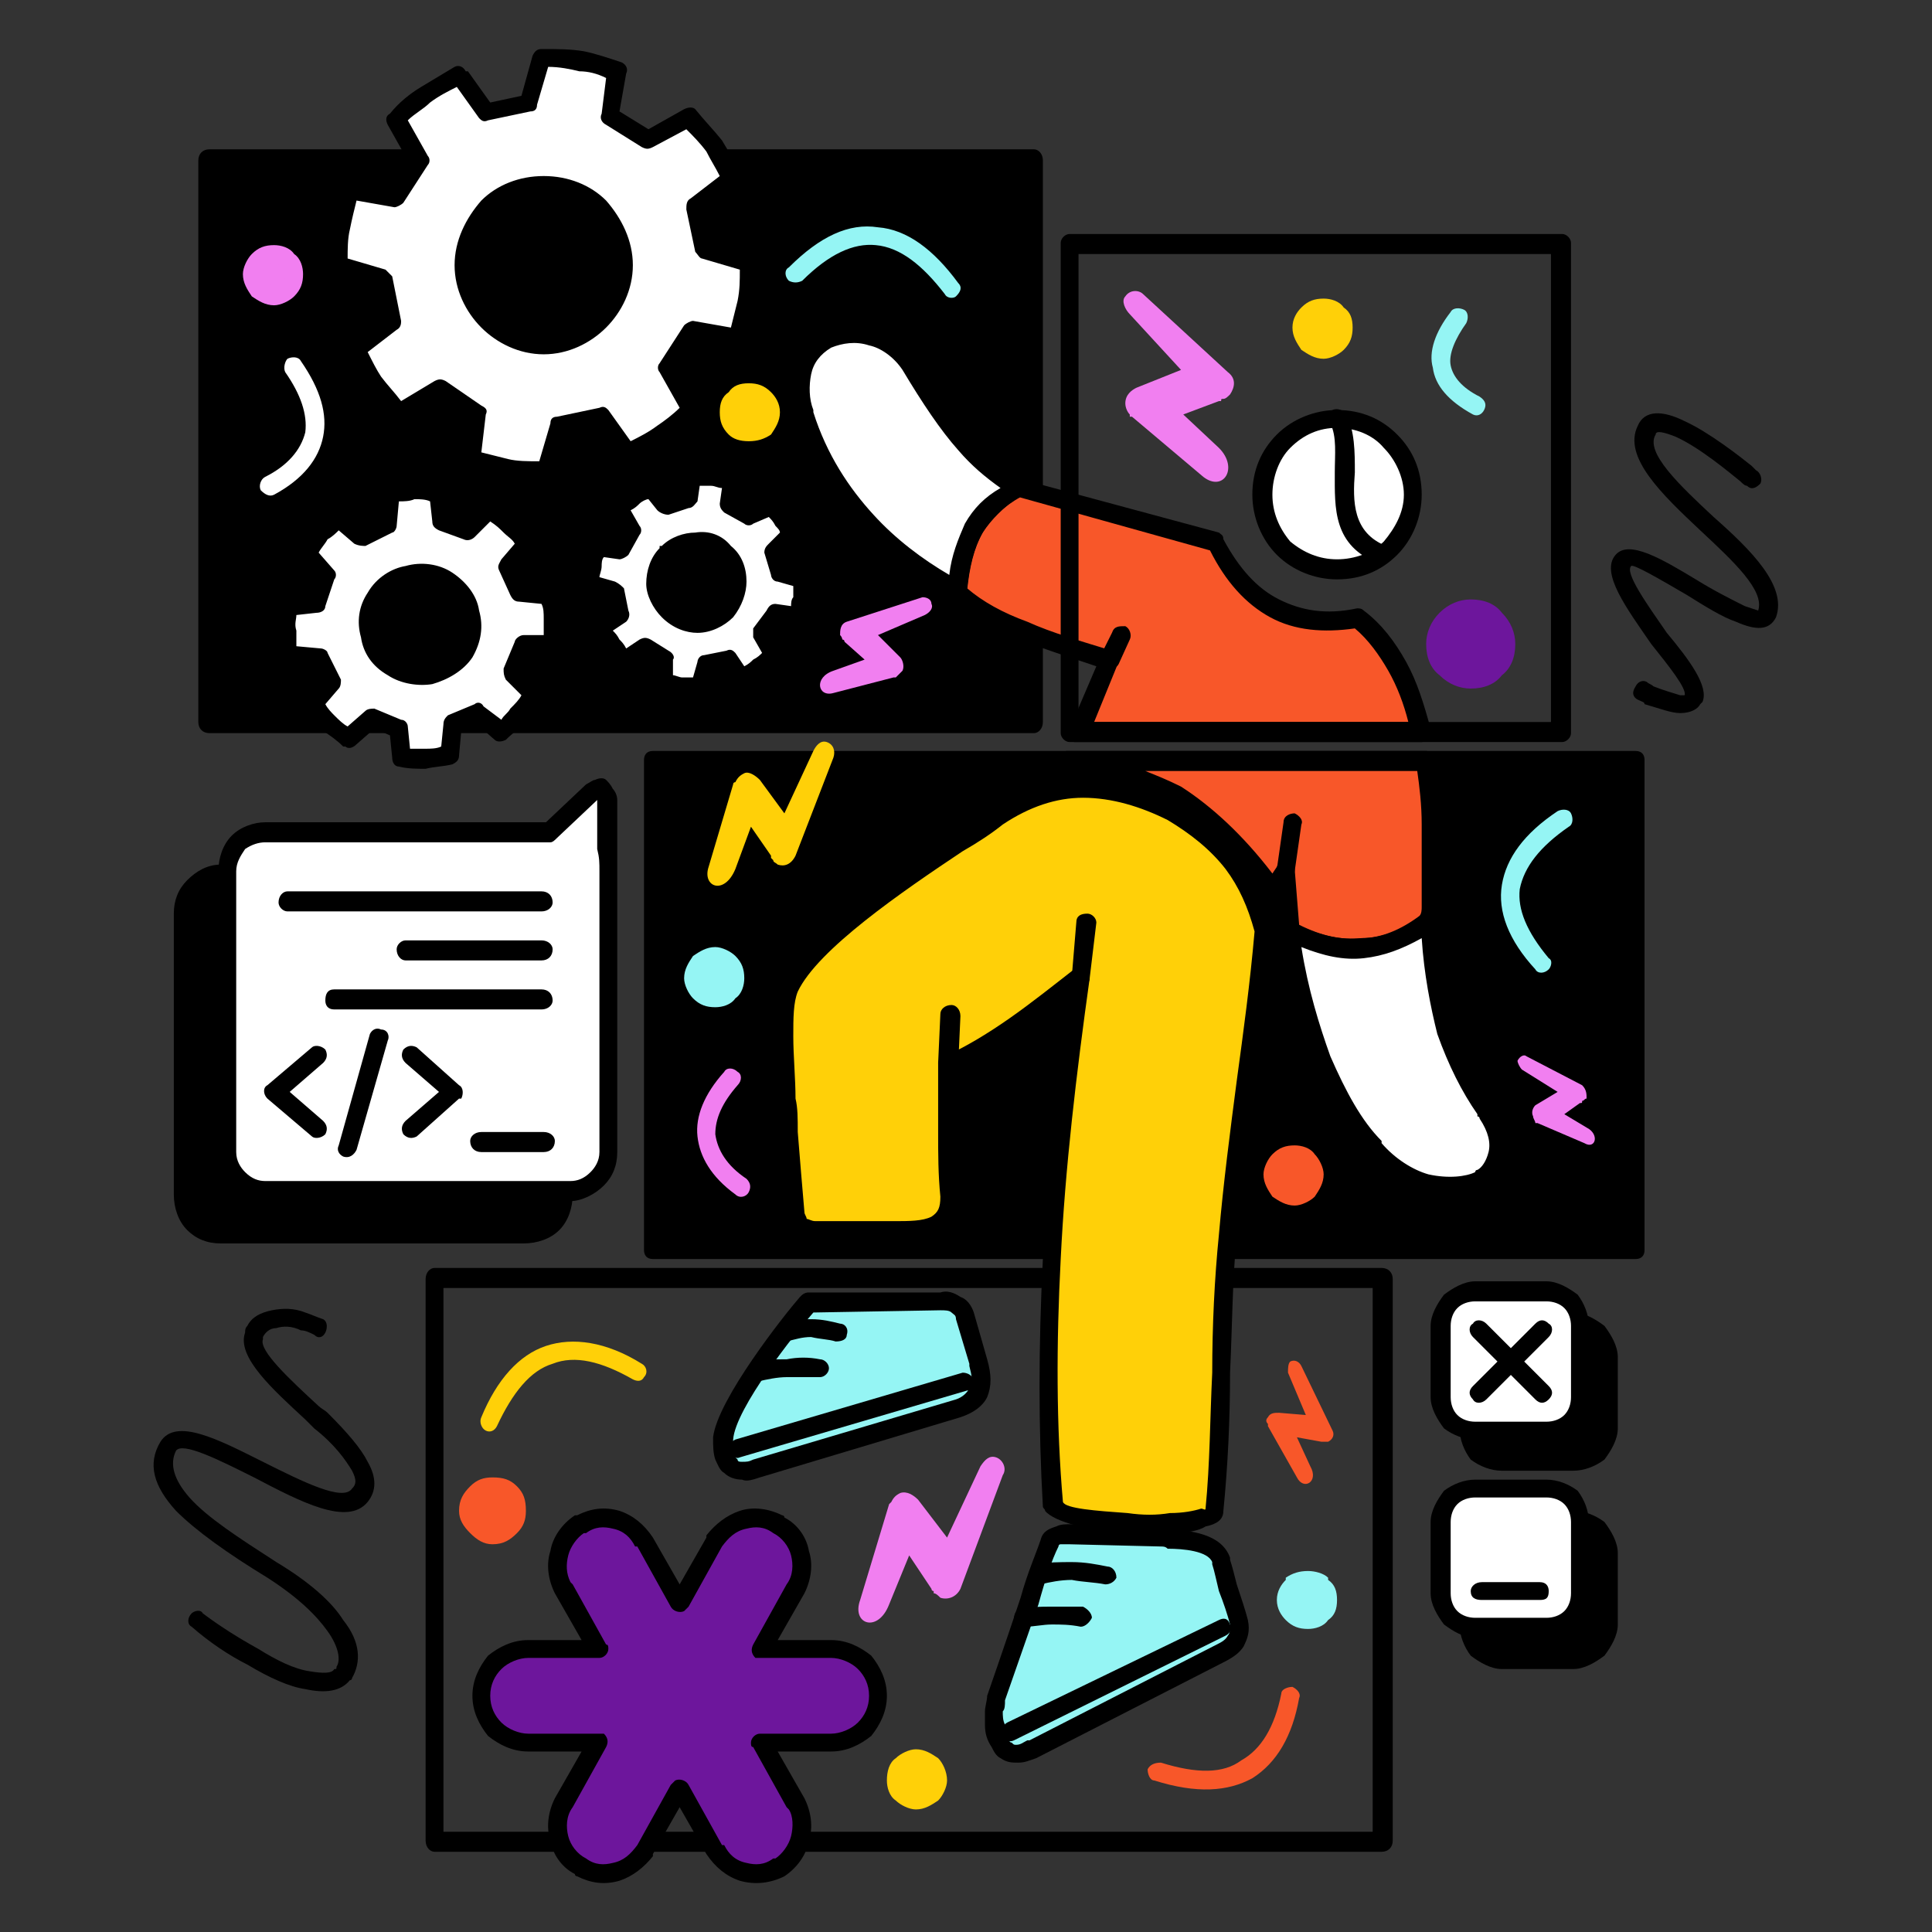<?xml version="1.0" encoding="UTF-8"?>
<!DOCTYPE svg PUBLIC "-//W3C//DTD SVG 1.1//EN" "http://www.w3.org/Graphics/SVG/1.1/DTD/svg11.dtd">
<!-- Creator: CorelDRAW 2020 (64-Bit) -->
<svg xmlns="http://www.w3.org/2000/svg" xml:space="preserve" width="1000px" height="1000px" version="1.1" style="shape-rendering:geometricPrecision; text-rendering:geometricPrecision; image-rendering:optimizeQuality; fill-rule:evenodd; clip-rule:evenodd"
viewBox="0 0 8.67 8.67"
 xmlns:xlink="http://www.w3.org/1999/xlink"
 xmlns:xodm="http://www.corel.com/coreldraw/odm/2003">
 <rect x="0" y="0" width="8.67" height="8.67" fill="#333333" stroke="none"/>
 <defs>
  <style type="text/css">
   <![CDATA[
    .fil17 {fill:none}
    .fil0 {fill:black}
    .fil2 {fill:black}
    .fil9 {fill:#6D169C}
    .fil5 {fill:#95F5F4}
    .fil12 {fill:#F17FF0}
    .fil6 {fill:#F85729}
    .fil4 {fill:#FFD008}
    .fil7 {fill:white}
    .fil3 {fill:white}
    .fil1 {fill:black;fill-rule:nonzero}
    .fil8 {fill:black;fill-rule:nonzero}
    .fil16 {fill:#6D169C;fill-rule:nonzero}
    .fil11 {fill:#95F5F4;fill-rule:nonzero}
    .fil13 {fill:#F17FF0;fill-rule:nonzero}
    .fil15 {fill:#F85729;fill-rule:nonzero}
    .fil14 {fill:#FFD008;fill-rule:nonzero}
    .fil10 {fill:white;fill-rule:nonzero}
   ]]>
  </style>
 </defs>
 <g id="Capa_x0020_1">
  <g id="_2155571367952">
   <g>
    <rect class="fil0" x="2.93" y="3.41" width="4.41" height="2.19"/>
    <path class="fil1" d="M2.93 3.37l4.41 0c0.03,0 0.04,0.02 0.04,0.04l0 2.2c0,0.02 -0.01,0.04 -0.04,0.04l-4.41 0c-0.03,0 -0.04,-0.02 -0.04,-0.04l0 -2.2c0,-0.02 0.01,-0.04 0.04,-0.04zm4.37 0.09l-4.33 0 0 2.1 4.33 0 0 -2.1z"/>
    <rect class="fil2" x="0.82" y="3.93" width="1.71" height="1.61" rx="0.17" ry="0.17"/>
    <path class="fil1" d="M0.99 3.88l1.36 0c0.06,0 0.12,0.03 0.16,0.07 0.04,0.04 0.06,0.09 0.06,0.15l0 1.26c0,0.06 -0.02,0.12 -0.06,0.16 -0.04,0.04 -0.1,0.06 -0.16,0.06l-1.36 0c-0.06,0 -0.11,-0.02 -0.15,-0.06 -0.04,-0.04 -0.06,-0.1 -0.06,-0.16l0 -1.26c0,-0.06 0.02,-0.11 0.06,-0.15 0.04,-0.04 0.09,-0.07 0.15,-0.07zm1.36 0.09l-1.36 0c-0.03,0 -0.07,0.01 -0.09,0.04 -0.02,0.02 -0.04,0.05 -0.04,0.09l0 1.26c0,0.04 0.02,0.07 0.04,0.1 0.02,0.02 0.06,0.03 0.09,0.03l1.36 0c0.04,0 0.07,-0.01 0.1,-0.03 0.02,-0.03 0.03,-0.06 0.03,-0.1l0 -1.26c0,-0.04 -0.01,-0.07 -0.03,-0.09 -0.03,-0.03 -0.06,-0.04 -0.1,-0.04z"/>
    <rect class="fil0" x="0.94" y="0.72" width="3.71" height="2.53"/>
    <path class="fil1" d="M0.94 0.67l3.7 0c0.02,0 0.04,0.02 0.04,0.05l0 2.52c0,0.03 -0.02,0.05 -0.04,0.05l-3.7 0c-0.03,0 -0.05,-0.02 -0.05,-0.05l0 -2.52c0,-0.03 0.02,-0.05 0.05,-0.05zm3.66 0.09l-3.62 0 0 2.44 3.62 0 0 -2.44z"/>
    <rect class="fil2" x="6.59" y="5.94" width="0.62" height="0.62" rx="0.15" ry="0.15"/>
    <path class="fil1" d="M6.74 5.89l0.32 0c0.05,0 0.1,0.03 0.14,0.06 0.03,0.04 0.06,0.09 0.06,0.14l0 0.32c0,0.05 -0.03,0.1 -0.06,0.14 -0.04,0.03 -0.09,0.05 -0.14,0.05l-0.32 0c-0.05,0 -0.1,-0.02 -0.14,-0.05 -0.03,-0.04 -0.05,-0.09 -0.05,-0.14l0 -0.32c0,-0.05 0.02,-0.1 0.05,-0.14 0.04,-0.03 0.09,-0.06 0.14,-0.06zm0.32 0.09l-0.32 0c-0.03,0 -0.06,0.01 -0.08,0.03 -0.02,0.02 -0.03,0.05 -0.03,0.08l0 0.32c0,0.03 0.01,0.06 0.03,0.08 0.02,0.02 0.05,0.03 0.08,0.03l0.32 0c0.03,0 0.06,-0.01 0.08,-0.03 0.02,-0.02 0.03,-0.05 0.03,-0.08l0 -0.32c0,-0.03 -0.01,-0.06 -0.03,-0.08 -0.02,-0.02 -0.05,-0.03 -0.08,-0.03z"/>
    <rect class="fil2" x="6.59" y="6.82" width="0.62" height="0.62" rx="0.15" ry="0.15"/>
    <path class="fil1" d="M6.74 6.78l0.32 0c0.05,0 0.1,0.02 0.14,0.05 0.03,0.04 0.06,0.09 0.06,0.14l0 0.32c0,0.05 -0.03,0.1 -0.06,0.14 -0.04,0.03 -0.09,0.06 -0.14,0.06l-0.32 0c-0.05,0 -0.1,-0.03 -0.14,-0.06 -0.03,-0.04 -0.05,-0.09 -0.05,-0.14l0 -0.32c0,-0.05 0.02,-0.1 0.05,-0.14 0.04,-0.03 0.09,-0.05 0.14,-0.05zm0.32 0.08l-0.32 0c-0.03,0 -0.06,0.01 -0.08,0.03 -0.02,0.02 -0.03,0.05 -0.03,0.08l0 0.32c0,0.03 0.01,0.06 0.03,0.08 0.02,0.02 0.05,0.03 0.08,0.03l0.32 0c0.03,0 0.06,-0.01 0.08,-0.03 0.02,-0.02 0.03,-0.05 0.03,-0.08l0 -0.32c0,-0.03 -0.01,-0.06 -0.03,-0.08 -0.02,-0.02 -0.05,-0.03 -0.08,-0.03z"/>
    <path class="fil1" d="M7.88 2.11c0.02,0.01 0.03,0.04 0.02,0.06 -0.02,0.02 -0.04,0.03 -0.06,0.01 -0.01,0 -0.02,-0.01 -0.03,-0.02 -0.05,-0.04 -0.18,-0.15 -0.29,-0.2 -0.05,-0.02 -0.09,-0.03 -0.09,-0.01 -0.05,0.08 0.11,0.23 0.26,0.37 0.17,0.15 0.33,0.31 0.28,0.45 -0.03,0.06 -0.09,0.06 -0.18,0.02 -0.06,-0.02 -0.14,-0.07 -0.22,-0.12 -0.12,-0.07 -0.24,-0.14 -0.25,-0.13 -0.03,0.03 0.07,0.17 0.16,0.3 0.1,0.12 0.19,0.24 0.16,0.31l-0.01 0.01c-0.01,0.02 -0.04,0.04 -0.09,0.04l0 0c-0.04,0 -0.09,-0.02 -0.16,-0.04 0,-0.01 -0.01,-0.01 -0.03,-0.02 -0.02,-0.01 -0.03,-0.03 -0.01,-0.06 0.01,-0.02 0.03,-0.03 0.05,-0.02 0.01,0.01 0.02,0.01 0.03,0.02 0.05,0.02 0.09,0.03 0.12,0.04l0 0c0.01,0 0.02,0 0.02,0 0.01,-0.03 -0.07,-0.13 -0.15,-0.23 -0.11,-0.16 -0.23,-0.32 -0.16,-0.4 0.06,-0.07 0.21,0.02 0.36,0.11 0.08,0.05 0.16,0.09 0.22,0.12 0.03,0.01 0.06,0.02 0.06,0.02 0.03,-0.09 -0.11,-0.22 -0.26,-0.36 -0.17,-0.16 -0.35,-0.33 -0.28,-0.47 0.03,-0.07 0.11,-0.07 0.21,-0.02 0.11,0.05 0.25,0.16 0.3,0.2 0.01,0.01 0.02,0.02 0.02,0.02z"/>
    <path class="fil1" d="M1.45 5.92c0.02,0.01 0.02,0.04 0.01,0.06 -0.01,0.02 -0.03,0.03 -0.05,0.01 -0.02,-0.01 -0.04,-0.02 -0.06,-0.02 -0.04,-0.02 -0.08,-0.02 -0.11,-0.01 -0.03,0 -0.05,0.02 -0.06,0.04 0,0 0,0 0,0.01 -0.02,0.05 0.12,0.18 0.25,0.3 0.01,0.01 0.03,0.02 0.04,0.03 0.09,0.09 0.15,0.16 0.18,0.22 0.04,0.07 0.04,0.13 0,0.18 -0.09,0.11 -0.3,0 -0.51,-0.11 -0.16,-0.08 -0.32,-0.16 -0.35,-0.12 -0.03,0.06 -0.01,0.13 0.06,0.21 0.08,0.09 0.22,0.18 0.39,0.29 0.15,0.09 0.25,0.18 0.3,0.26 0.08,0.1 0.08,0.19 0.04,0.26 0,0 0,0.01 -0.01,0.01 -0.04,0.05 -0.11,0.06 -0.2,0.04 -0.07,-0.01 -0.16,-0.05 -0.26,-0.11 -0.08,-0.04 -0.17,-0.1 -0.25,-0.17 -0.02,-0.01 -0.02,-0.04 0,-0.06 0.01,-0.01 0.04,-0.02 0.05,0 0.08,0.06 0.16,0.11 0.25,0.16 0.08,0.05 0.16,0.09 0.23,0.1 0.06,0.01 0.1,0.01 0.11,-0.01 0.01,0 0.01,0 0.01,-0.01 0.02,-0.03 0.01,-0.09 -0.04,-0.16 -0.05,-0.07 -0.13,-0.15 -0.27,-0.24 -0.18,-0.11 -0.32,-0.21 -0.41,-0.3 -0.1,-0.11 -0.13,-0.21 -0.07,-0.31 0.07,-0.11 0.26,-0.01 0.46,0.09 0.18,0.09 0.36,0.18 0.4,0.12 0.02,-0.02 0.02,-0.04 0,-0.08 -0.03,-0.05 -0.08,-0.12 -0.17,-0.19l-0.04 -0.04c-0.14,-0.13 -0.31,-0.28 -0.27,-0.39 0,-0.01 0,-0.02 0.01,-0.03 0.02,-0.04 0.06,-0.06 0.11,-0.07 0.05,-0.01 0.1,-0.01 0.15,0.01 0.03,0.01 0.05,0.02 0.08,0.03z"/>
    <path class="fil3" d="M1.19 3.73l1.28 0 0.19 -0.18c0.04,-0.03 0.06,0 0.06,0.04 0,0.15 0.01,0.25 0.01,0.32l0 1.26c0,0.1 -0.08,0.17 -0.17,0.17l-1.37 0c-0.09,0 -0.17,-0.07 -0.17,-0.17l0 -1.26c0,-0.1 0.08,-0.18 0.17,-0.18z"/>
    <path class="fil1" d="M1.19 3.69l1.26 0 0.18 -0.17c0.02,-0.01 0.03,-0.02 0.04,-0.02 0.02,-0.01 0.04,-0.01 0.05,0 0.01,0.01 0.02,0.02 0.03,0.04 0.01,0.01 0.02,0.03 0.02,0.05 0,0.1 0,0.17 0,0.22 0,0.04 0,0.08 0,0.1l0 1.26c0,0.06 -0.02,0.11 -0.06,0.15 -0.04,0.04 -0.1,0.07 -0.15,0.07l-1.37 0c-0.05,0 -0.11,-0.03 -0.15,-0.07 -0.04,-0.04 -0.06,-0.09 -0.06,-0.15l0 -1.26c0,-0.06 0.02,-0.12 0.06,-0.16 0.04,-0.04 0.1,-0.06 0.15,-0.06zm1.28 0.09l-1.28 0c-0.03,0 -0.06,0.01 -0.09,0.03 -0.02,0.03 -0.04,0.06 -0.04,0.1l0 1.26c0,0.04 0.02,0.07 0.04,0.09 0.03,0.03 0.06,0.04 0.09,0.04l1.37 0c0.03,0 0.06,-0.01 0.09,-0.04 0.02,-0.02 0.04,-0.05 0.04,-0.09l0 -1.26c0,-0.04 0,-0.06 -0.01,-0.1 0,-0.06 0,-0.13 0,-0.22 0,0 0,0 0,0l-0.18 0.17c-0.01,0.01 -0.02,0.02 -0.03,0.02z"/>
    <path class="fil1" d="M1.29 4.09c-0.02,0 -0.04,-0.02 -0.04,-0.04 0,-0.03 0.02,-0.05 0.04,-0.05l1.14 0c0.03,0 0.05,0.02 0.05,0.05 0,0.02 -0.02,0.04 -0.05,0.04l-1.14 0z"/>
    <path class="fil1" d="M1.82 4.31c-0.02,0 -0.04,-0.02 -0.04,-0.05 0,-0.02 0.02,-0.04 0.04,-0.04l0.61 0c0.03,0 0.05,0.02 0.05,0.04 0,0.03 -0.02,0.05 -0.05,0.05l-0.61 0z"/>
    <path class="fil1" d="M1.5 4.53c-0.03,0 -0.04,-0.02 -0.04,-0.04 0,-0.03 0.01,-0.05 0.04,-0.05l0.93 0c0.03,0 0.05,0.02 0.05,0.05 0,0.02 -0.02,0.04 -0.05,0.04l-0.93 0z"/>
    <path class="fil1" d="M1.4 4.7c0.01,-0.01 0.04,-0.01 0.06,0.01 0.01,0.02 0.01,0.04 -0.01,0.06l-0.15 0.13 0.15 0.13c0.02,0.02 0.02,0.04 0.01,0.06 -0.02,0.02 -0.05,0.02 -0.06,0.01l-0.2 -0.17c0,0 0,0 0,0 -0.02,-0.02 -0.02,-0.05 0,-0.06l0.2 -0.17z"/>
    <path class="fil1" d="M1.82 4.77c-0.02,-0.02 -0.02,-0.04 -0.01,-0.06 0.02,-0.02 0.04,-0.02 0.06,-0.01l0.19 0.17c0.02,0.01 0.02,0.04 0.01,0.06 0,0 0,0 -0.01,0l-0.19 0.17c-0.02,0.01 -0.04,0.01 -0.06,-0.01 -0.01,-0.02 -0.01,-0.04 0.01,-0.06l0.15 -0.13 -0.15 -0.13z"/>
    <path class="fil1" d="M1.66 4.64c0.01,-0.02 0.03,-0.03 0.05,-0.02 0.03,0 0.04,0.03 0.03,0.05l-0.14 0.49c-0.01,0.02 -0.03,0.04 -0.06,0.03 -0.02,-0.01 -0.03,-0.03 -0.02,-0.05l0.14 -0.5z"/>
    <path class="fil1" d="M2.16 5.17c-0.03,0 -0.05,-0.02 -0.05,-0.05 0,-0.02 0.02,-0.04 0.05,-0.04l0.28 0c0.03,0 0.05,0.02 0.05,0.04 0,0.03 -0.02,0.05 -0.05,0.05l-0.28 0z"/>
    <rect class="fil3" x="6.47" y="5.8" width="0.62" height="0.62" rx="0.15" ry="0.15"/>
    <path class="fil1" d="M6.62 5.75l0.32 0c0.05,0 0.1,0.03 0.14,0.06 0.03,0.04 0.05,0.09 0.05,0.14l0 0.32c0,0.05 -0.02,0.1 -0.05,0.14 -0.04,0.03 -0.09,0.05 -0.14,0.05l-0.32 0c-0.05,0 -0.1,-0.02 -0.14,-0.05 -0.03,-0.04 -0.06,-0.09 -0.06,-0.14l0 -0.32c0,-0.05 0.03,-0.1 0.06,-0.14 0.04,-0.03 0.09,-0.06 0.14,-0.06zm0.32 0.09l-0.32 0c-0.03,0 -0.06,0.01 -0.08,0.03 -0.02,0.02 -0.03,0.05 -0.03,0.08l0 0.32c0,0.03 0.01,0.06 0.03,0.08 0.02,0.02 0.05,0.03 0.08,0.03l0.32 0c0.03,0 0.06,-0.01 0.08,-0.03 0.02,-0.02 0.03,-0.05 0.03,-0.08l0 -0.32c0,-0.03 -0.01,-0.06 -0.03,-0.08 -0.02,-0.02 -0.05,-0.03 -0.08,-0.03z"/>
    <path class="fil1" d="M6.61 6c-0.02,-0.02 -0.02,-0.05 0,-0.06 0.01,-0.02 0.04,-0.02 0.06,0l0.28 0.28c0.02,0.02 0.02,0.04 0,0.06 -0.02,0.02 -0.04,0.02 -0.06,0l-0.28 -0.28z"/>
    <path class="fil1" d="M6.89 5.94c0.02,-0.02 0.04,-0.02 0.06,0 0.02,0.01 0.02,0.04 0,0.06l-0.28 0.28c-0.02,0.02 -0.05,0.02 -0.06,0 -0.02,-0.02 -0.02,-0.04 0,-0.06l0.28 -0.28z"/>
    <rect class="fil3" x="6.47" y="6.68" width="0.62" height="0.62" rx="0.15" ry="0.15"/>
    <path class="fil1" d="M6.62 6.64l0.32 0c0.05,0 0.1,0.02 0.14,0.05 0.03,0.04 0.05,0.09 0.05,0.14l0 0.32c0,0.05 -0.02,0.1 -0.05,0.14 -0.04,0.03 -0.09,0.06 -0.14,0.06l-0.32 0c-0.05,0 -0.1,-0.03 -0.14,-0.06 -0.03,-0.04 -0.06,-0.09 -0.06,-0.14l0 -0.32c0,-0.05 0.03,-0.1 0.06,-0.14 0.04,-0.03 0.09,-0.05 0.14,-0.05zm0.32 0.08l-0.32 0c-0.03,0 -0.06,0.01 -0.08,0.03 -0.02,0.02 -0.03,0.05 -0.03,0.08l0 0.32c0,0.03 0.01,0.06 0.03,0.08 0.02,0.02 0.05,0.03 0.08,0.03l0.32 0c0.03,0 0.06,-0.01 0.08,-0.03 0.02,-0.02 0.03,-0.05 0.03,-0.08l0 -0.32c0,-0.03 -0.01,-0.06 -0.03,-0.08 -0.02,-0.02 -0.05,-0.03 -0.08,-0.03z"/>
    <path class="fil1" d="M6.65 7.18c-0.03,0 -0.05,-0.01 -0.05,-0.04 0,-0.02 0.02,-0.04 0.05,-0.04l0.26 0c0.03,0 0.04,0.02 0.04,0.04 0,0.03 -0.01,0.04 -0.04,0.04l-0.26 0z"/>
    <path class="fil1" d="M1.95 5.69l4.25 0c0.03,0 0.05,0.02 0.05,0.05l0 2.52c0,0.03 -0.02,0.05 -0.05,0.05l-4.25 0c-0.02,0 -0.04,-0.02 -0.04,-0.05l0 -2.52c0,-0.03 0.02,-0.05 0.04,-0.05zm4.21 0.09l-4.17 0 0 2.44 4.17 0 0 -2.44z"/>
    <path class="fil4" d="M4.25 4.78c0.19,-0.08 0.42,-0.25 0.6,-0.4 -0.12,0.83 -0.18,1.66 -0.13,2.37 0.03,0.09 0.72,0.13 0.73,0.03 0.04,-0.41 0.02,-0.83 0.06,-1.24 0.04,-0.46 0.12,-0.91 0.16,-1.37 -0.05,-0.24 -0.22,-0.41 -0.41,-0.52 -0.23,-0.14 -0.52,-0.16 -0.79,0.02 -0.24,0.17 -0.81,0.51 -0.93,0.77 -0.04,0.09 -0.02,0.3 -0.01,0.49 0.01,0.16 0.02,0.36 0.04,0.52 0.01,0.03 0.02,0.07 0.09,0.07 0.1,0.01 0.24,0 0.35,0 0.15,0 0.26,-0.01 0.25,-0.16 -0.01,-0.19 -0.02,-0.37 -0.01,-0.58z"/>
    <path class="fil1" d="M4.24 4.74c0.09,-0.04 0.19,-0.1 0.29,-0.17 0.1,-0.07 0.2,-0.15 0.29,-0.22 0.02,-0.01 0.05,-0.01 0.06,0.01 0.01,0.01 0.01,0.02 0.01,0.03l0 0c-0.06,0.43 -0.11,0.85 -0.13,1.26 -0.02,0.38 -0.02,0.75 0.01,1.09 0.01,0.03 0.15,0.04 0.29,0.05 0.07,0.01 0.13,0.01 0.19,0 0.06,0 0.11,-0.01 0.14,-0.02 0.01,0 0.02,0.01 0.02,0l0 0 0 0c0.02,-0.2 0.02,-0.41 0.03,-0.61 0,-0.21 0.01,-0.42 0.03,-0.62 0.02,-0.23 0.05,-0.46 0.08,-0.69 0.03,-0.22 0.06,-0.44 0.08,-0.67 -0.03,-0.11 -0.07,-0.2 -0.13,-0.28 -0.07,-0.09 -0.16,-0.16 -0.26,-0.22 -0.12,-0.06 -0.25,-0.1 -0.38,-0.1 -0.12,0 -0.24,0.04 -0.36,0.12 -0.05,0.04 -0.11,0.08 -0.18,0.12 -0.27,0.18 -0.65,0.44 -0.74,0.63 -0.02,0.05 -0.02,0.12 -0.02,0.2 0,0.09 0.01,0.19 0.01,0.28 0.01,0.04 0.01,0.09 0.01,0.15 0.01,0.12 0.02,0.25 0.03,0.36 0,0.01 0.01,0.02 0.01,0.03 0.01,0 0.02,0.01 0.04,0.01 0,0 0,0 0.01,0l0 0c0.08,0 0.19,0 0.29,0l0.05 0c0.07,0 0.13,0 0.17,-0.02 0.03,-0.02 0.04,-0.04 0.04,-0.09 -0.01,-0.1 -0.01,-0.19 -0.01,-0.29 0,-0.1 0,-0.2 0,-0.31 0,-0.01 0.01,-0.03 0.03,-0.03zm0.34 -0.1c-0.1,0.06 -0.19,0.12 -0.29,0.16 0,0.1 0,0.19 0,0.28 0,0.09 0.01,0.18 0.02,0.28l0 0 0 0c0,0.09 -0.04,0.14 -0.1,0.17 -0.05,0.03 -0.12,0.03 -0.2,0.04l-0.05 0c-0.1,0 -0.22,0 -0.3,-0.01 -0.05,0 -0.08,-0.01 -0.1,-0.04 -0.02,-0.02 -0.03,-0.04 -0.03,-0.07 -0.02,-0.11 -0.02,-0.24 -0.03,-0.37 0,-0.05 -0.01,-0.1 -0.01,-0.14 -0.01,-0.1 -0.02,-0.2 -0.02,-0.29 0,-0.09 0.01,-0.18 0.03,-0.23 0.1,-0.22 0.49,-0.48 0.77,-0.67 0.07,-0.04 0.13,-0.08 0.18,-0.12l0 0c0.13,-0.09 0.27,-0.13 0.41,-0.13 0.15,-0.01 0.29,0.04 0.42,0.11 0.11,0.06 0.21,0.14 0.28,0.24 0.07,0.09 0.12,0.19 0.15,0.31 0,0.01 0,0.01 0,0.02 -0.02,0.23 -0.05,0.45 -0.08,0.68 -0.03,0.23 -0.06,0.45 -0.08,0.68 -0.02,0.21 -0.02,0.41 -0.03,0.62 0,0.21 -0.01,0.42 -0.03,0.62l0 0c0,0.04 -0.03,0.06 -0.08,0.07 -0.03,0.02 -0.09,0.03 -0.15,0.03 -0.06,0 -0.13,0 -0.2,0 -0.17,-0.01 -0.33,-0.05 -0.37,-0.1 0,-0.01 -0.01,-0.01 -0.01,-0.02 -0.02,-0.35 -0.02,-0.72 0,-1.11 0.02,-0.38 0.06,-0.78 0.11,-1.17 -0.07,0.05 -0.14,0.11 -0.21,0.16z"/>
    <path class="fil1" d="M4.3 4.78c-0.01,0.02 -0.02,0.04 -0.05,0.04 -0.02,0 -0.04,-0.02 -0.04,-0.05l0.01 -0.22c0,-0.02 0.02,-0.04 0.05,-0.04 0.02,0 0.04,0.02 0.04,0.05l-0.01 0.22z"/>
    <path class="fil1" d="M4.89 4.39c0,0.02 -0.02,0.04 -0.04,0.03 -0.03,0 -0.04,-0.02 -0.04,-0.04l0.02 -0.24c0,-0.03 0.02,-0.04 0.05,-0.04 0.02,0 0.04,0.02 0.04,0.04l-0.03 0.25z"/>
    <path class="fil5" d="M3.63 5.84c-0.06,0.07 -0.37,0.46 -0.38,0.62 -0.01,0.09 0.02,0.17 0.14,0.13l0.91 -0.27c0.09,-0.03 0.13,-0.09 0.09,-0.21l-0.06 -0.21c-0.02,-0.04 -0.05,-0.06 -0.11,-0.06l-0.59 0z"/>
    <path class="fil1" d="M3.59 5.82l0 0c0.01,-0.01 0.02,-0.02 0.04,-0.02l0.59 0c0.03,-0.01 0.06,0 0.09,0.02 0.03,0.01 0.05,0.04 0.06,0.07 0,0 0,0 0,0l0.06 0.21c0.02,0.07 0.02,0.12 0,0.17 -0.02,0.04 -0.06,0.07 -0.12,0.09l0 0 -0.9 0.27 0 0c-0.03,0.01 -0.06,0.02 -0.08,0.01 -0.03,0 -0.06,-0.01 -0.08,-0.03 -0.02,-0.01 -0.03,-0.04 -0.04,-0.06 -0.01,-0.03 -0.01,-0.06 -0.01,-0.1 0.02,-0.17 0.32,-0.55 0.39,-0.63zm0.06 0.07c-0.08,0.09 -0.35,0.43 -0.36,0.57 0,0.02 0,0.05 0,0.07 0.01,0.01 0.01,0.01 0.02,0.02 0,0.01 0.01,0.01 0.02,0.01 0.02,0 0.03,0 0.05,-0.01l0 0 0.91 -0.27 0 0c0.03,-0.01 0.05,-0.03 0.06,-0.05 0.02,-0.02 0.01,-0.06 0,-0.1l0 -0.01 0 0 -0.06 -0.2c0,-0.02 -0.01,-0.02 -0.02,-0.03 -0.01,-0.01 -0.03,-0.01 -0.05,-0.01 0,0 0,0 0,0l-0.57 0.01z"/>
    <path class="fil1" d="M3.4 6.2c-0.02,0 -0.04,-0.01 -0.05,-0.04 0,-0.02 0.01,-0.04 0.04,-0.05 0.04,-0.01 0.09,-0.01 0.14,-0.01 0.05,-0.01 0.1,-0.01 0.15,0 0.02,0 0.04,0.02 0.04,0.04 0,0.02 -0.02,0.04 -0.04,0.04 -0.05,0 -0.1,0 -0.15,0 -0.04,0 -0.09,0.01 -0.13,0.02z"/>
    <path class="fil1" d="M3.53 6.02c-0.02,0.01 -0.05,-0.01 -0.05,-0.03 -0.01,-0.02 0,-0.04 0.03,-0.05 0.04,-0.02 0.09,-0.02 0.13,-0.02 0.05,0 0.09,0.01 0.13,0.02 0.02,0 0.04,0.02 0.03,0.05 0,0.02 -0.02,0.03 -0.05,0.03 -0.03,-0.01 -0.07,-0.01 -0.11,-0.02 -0.04,0 -0.07,0.01 -0.11,0.02z"/>
    <path class="fil1" d="M3.32 6.54c-0.02,0.01 -0.04,-0.01 -0.05,-0.03 -0.01,-0.02 0.01,-0.04 0.03,-0.05l1.02 -0.3c0.02,0 0.04,0.01 0.05,0.03 0.01,0.02 -0.01,0.05 -0.03,0.05l-1.02 0.3z"/>
    <path class="fil5" d="M4.71 6.93c-0.07,0.16 -0.24,0.69 -0.24,0.69 -0.01,0.04 -0.01,0.08 -0.01,0.12 0.01,0.09 0.06,0.17 0.17,0.11l0.85 -0.43c0.06,-0.03 0.09,-0.07 0.08,-0.14 -0.02,-0.07 -0.06,-0.19 -0.08,-0.27 -0.03,-0.1 -0.18,-0.1 -0.27,-0.11l-0.41 -0.01c-0.03,0 -0.08,-0.01 -0.09,0.04z"/>
    <path class="fil1" d="M4.75 6.94c-0.03,0.06 -0.06,0.15 -0.09,0.26 -0.07,0.2 -0.15,0.43 -0.15,0.43 0,0.02 0,0.04 -0.01,0.05 0,0.02 0,0.04 0.01,0.06 0,0.02 0,0.04 0.01,0.06 0.01,0.01 0.01,0.02 0.02,0.02 0.01,0.01 0.01,0.01 0.02,0.01 0.02,0 0.03,-0.01 0.05,-0.02l0.01 0 0.84 -0.43c0.02,-0.01 0.04,-0.02 0.05,-0.04 0.01,-0.01 0.01,-0.03 0.01,-0.05 -0.01,-0.04 -0.03,-0.1 -0.05,-0.15 -0.01,-0.04 -0.02,-0.09 -0.03,-0.12l0 -0.01c-0.02,-0.05 -0.13,-0.06 -0.2,-0.06 -0.01,-0.01 -0.02,-0.01 -0.03,-0.01l0 0 -0.41 -0.01c-0.01,0 -0.03,0 -0.04,0 -0.01,0 -0.01,0.01 -0.01,0.01zm-0.17 0.23c0.03,-0.11 0.07,-0.2 0.09,-0.26 0.01,-0.04 0.04,-0.05 0.07,-0.06 0.02,-0.01 0.04,-0.01 0.07,-0.01l0.4 0.02c0,0 0.01,0 0.01,0 0.01,0 0.02,0 0.02,0 0.1,0.01 0.24,0.02 0.28,0.13 0,0 0,0 0,0.01 0.01,0.03 0.02,0.07 0.03,0.11 0.02,0.06 0.04,0.12 0.05,0.16 0.01,0.05 0,0.08 -0.02,0.12 -0.02,0.03 -0.05,0.05 -0.09,0.07l-0.84 0.43 0 0c-0.03,0.01 -0.05,0.02 -0.08,0.02 -0.03,0 -0.05,0 -0.08,-0.02 -0.02,-0.01 -0.03,-0.03 -0.04,-0.05 -0.02,-0.03 -0.03,-0.06 -0.03,-0.1 0,-0.02 0,-0.04 0,-0.06 0,-0.02 0.01,-0.05 0.01,-0.07 0,0 0.08,-0.23 0.15,-0.44z"/>
    <path class="fil1" d="M4.6 7.3c-0.02,0.01 -0.04,-0.01 -0.05,-0.03 0,-0.03 0.01,-0.05 0.04,-0.05 0.04,-0.01 0.08,-0.01 0.13,-0.01 0.04,0 0.09,0 0.14,0 0.02,0.01 0.04,0.03 0.04,0.05 -0.01,0.02 -0.03,0.04 -0.05,0.04 -0.05,-0.01 -0.09,-0.01 -0.13,-0.01 -0.04,0 -0.08,0.01 -0.12,0.01z"/>
    <path class="fil1" d="M4.67 7.11c-0.03,0 -0.05,-0.01 -0.05,-0.03 -0.01,-0.03 0.01,-0.05 0.03,-0.06 0.05,-0.01 0.11,-0.01 0.16,-0.01 0.06,0 0.11,0.01 0.16,0.02 0.02,0 0.04,0.02 0.04,0.05 -0.01,0.02 -0.03,0.03 -0.05,0.03 -0.05,-0.01 -0.1,-0.01 -0.15,-0.02 -0.05,0 -0.1,0.01 -0.14,0.02z"/>
    <path class="fil1" d="M4.55 7.81c-0.02,0.01 -0.04,0 -0.05,-0.02 -0.01,-0.02 0,-0.05 0.02,-0.06l0.95 -0.46c0.02,-0.01 0.04,-0.01 0.05,0.02 0.01,0.02 0,0.04 -0.02,0.05l-0.95 0.47z"/>
    <path class="fil6" d="M4.98 2.96l-0.14 0.33 1.54 0c-0.05,-0.22 -0.14,-0.4 -0.29,-0.52 -0.28,0.06 -0.49,-0.05 -0.63,-0.34l-0.9 -0.24c-0.17,0.09 -0.25,0.24 -0.26,0.46 0.14,0.15 0.4,0.23 0.68,0.31zm-0.19 0.45l-0.02 0.03c0.35,-0.02 0.68,0.17 0.95,0.56l0.05 -0.09 0.01 0.27c0.25,0.12 0.44,0.1 0.64,-0.05 0,-0.04 0,-0.08 0,-0.12 0.01,-0.22 0.01,-0.42 -0.02,-0.6l-1.61 0z"/>
    <path class="fil1" d="M5.02 2.97l-0.11 0.27 1.41 0c-0.02,-0.08 -0.05,-0.16 -0.09,-0.23 -0.04,-0.07 -0.09,-0.14 -0.15,-0.19 -0.14,0.02 -0.27,0.01 -0.38,-0.05 -0.11,-0.06 -0.2,-0.16 -0.27,-0.3l-0.86 -0.24c-0.07,0.05 -0.12,0.1 -0.16,0.16 -0.04,0.07 -0.06,0.15 -0.07,0.25 0.07,0.06 0.16,0.11 0.27,0.15 0.11,0.05 0.25,0.09 0.38,0.13 0.02,0 0.04,0.03 0.03,0.05 0,0 0,0 0,0l0 0zm-0.22 0.3l0.12 -0.28c-0.12,-0.04 -0.24,-0.08 -0.35,-0.12 -0.12,-0.05 -0.22,-0.11 -0.3,-0.19 -0.01,0 -0.01,-0.01 -0.01,-0.03 0,-0.12 0.03,-0.22 0.07,-0.3 0.05,-0.08 0.12,-0.15 0.21,-0.2 0.01,0 0.02,-0.01 0.04,0l0.89 0.24 0 0c0.01,0.01 0.02,0.01 0.02,0.03 0.07,0.13 0.15,0.22 0.25,0.27 0.1,0.05 0.21,0.07 0.35,0.04l0 0c0.01,0 0.02,0 0.03,0.01 0.08,0.06 0.14,0.14 0.19,0.23 0.05,0.09 0.08,0.19 0.11,0.3 0,0.01 0,0.01 0,0.02 0,0.02 -0.02,0.04 -0.04,0.04l-1.54 0 0 0c0,0 -0.01,0 -0.02,0 -0.02,-0.01 -0.03,-0.04 -0.02,-0.06zm-0.06 0.16l0.01 -0.03c0,-0.02 0.02,-0.03 0.04,-0.03l1.61 0 0 0c0.02,0 0.04,0.02 0.04,0.04 0.01,0.09 0.02,0.18 0.03,0.29 0,0.1 0,0.2 -0.01,0.31 0,0.02 0,0.04 0,0.06 0,0.03 0,0.05 0,0.07l0 0c0,0.01 -0.01,0.02 -0.02,0.03 -0.1,0.07 -0.21,0.12 -0.32,0.13 -0.11,0.01 -0.23,-0.02 -0.35,-0.08 -0.02,-0.01 -0.03,-0.02 -0.03,-0.04l-0.01 -0.14c-0.02,0.01 -0.04,0 -0.05,-0.02 -0.13,-0.18 -0.27,-0.32 -0.43,-0.42 -0.15,-0.09 -0.31,-0.13 -0.47,-0.12 -0.01,0 -0.02,0 -0.02,0 -0.02,-0.01 -0.03,-0.03 -0.02,-0.05zm0.4 0.03c0.05,0.02 0.1,0.04 0.16,0.07 0.14,0.09 0.28,0.22 0.41,0.39l0.02 -0.03c0.01,-0.03 0.04,-0.03 0.06,-0.02 0.01,0.01 0.02,0.02 0.02,0.03l0.02 0.25c0.1,0.05 0.19,0.07 0.28,0.06 0.09,0 0.18,-0.04 0.26,-0.1 0.01,-0.01 0.01,-0.03 0.01,-0.04 0,-0.02 0,-0.04 0,-0.06 0,-0.11 0,-0.21 0,-0.31 0,-0.09 -0.01,-0.17 -0.02,-0.24l-1.22 0z"/>
    <path class="fil1" d="M5.81 3.91c-0.01,0.03 -0.03,0.04 -0.05,0.04 -0.02,-0.01 -0.04,-0.03 -0.03,-0.05l0.03 -0.21c0,-0.03 0.03,-0.04 0.05,-0.04 0.02,0.01 0.04,0.03 0.03,0.05l-0.03 0.21z"/>
    <path class="fil1" d="M5.02 2.98c-0.01,0.02 -0.04,0.03 -0.06,0.02 -0.02,-0.01 -0.03,-0.04 -0.02,-0.06l0.05 -0.1c0.01,-0.03 0.03,-0.03 0.06,-0.03 0.02,0.01 0.03,0.04 0.02,0.06l-0.05 0.11z"/>
    <path class="fil7" d="M3.61 1.86c0.13,0.41 0.39,0.62 0.69,0.79 0.01,-0.22 0.09,-0.37 0.26,-0.46 -0.15,-0.1 -0.3,-0.24 -0.48,-0.56 -0.09,-0.14 -0.26,-0.17 -0.37,-0.1 -0.11,0.06 -0.15,0.19 -0.1,0.33z"/>
    <path class="fil1" d="M3.65 1.85c0.06,0.19 0.16,0.34 0.27,0.46 0.1,0.11 0.22,0.2 0.34,0.27 0.01,-0.09 0.04,-0.16 0.07,-0.23 0.04,-0.07 0.09,-0.12 0.16,-0.16 -0.07,-0.05 -0.13,-0.1 -0.19,-0.17 -0.08,-0.09 -0.16,-0.21 -0.25,-0.36 -0.04,-0.06 -0.1,-0.1 -0.15,-0.11 -0.06,-0.02 -0.12,-0.01 -0.17,0.01 -0.05,0.03 -0.08,0.07 -0.09,0.12 -0.01,0.05 -0.01,0.11 0.01,0.16l0 0.01zm0.21 0.52c-0.12,-0.13 -0.22,-0.29 -0.29,-0.5 -0.03,-0.07 -0.03,-0.15 -0.01,-0.21 0.02,-0.07 0.06,-0.13 0.13,-0.17 0.06,-0.04 0.15,-0.05 0.23,-0.03 0.07,0.02 0.14,0.07 0.2,0.15 0,0 0,0 0,0 0.09,0.16 0.17,0.27 0.24,0.35 0.08,0.09 0.15,0.14 0.23,0.19 0,0.01 0.01,0.01 0.01,0.02 0.01,0.02 0,0.04 -0.02,0.06 -0.07,0.04 -0.13,0.09 -0.17,0.16 -0.04,0.07 -0.06,0.16 -0.07,0.26 0,0.01 0,0.02 0,0.03 -0.01,0.02 -0.04,0.02 -0.06,0.01 -0.15,-0.09 -0.3,-0.19 -0.42,-0.32z"/>
    <circle class="fil3" cx="6" cy="2.22" r="0.34"/>
    <path class="fil8" d="M6 1.84c0.11,0 0.2,0.04 0.27,0.11 0.07,0.07 0.11,0.16 0.11,0.27 0,0.1 -0.04,0.2 -0.11,0.27 -0.07,0.07 -0.16,0.11 -0.27,0.11 -0.1,0 -0.2,-0.04 -0.27,-0.11 -0.07,-0.07 -0.11,-0.17 -0.11,-0.27 0,-0.11 0.04,-0.2 0.11,-0.27 0.07,-0.07 0.17,-0.11 0.27,-0.11zm0.21 0.17c-0.05,-0.06 -0.13,-0.09 -0.21,-0.09 -0.08,0 -0.15,0.03 -0.21,0.09 -0.05,0.05 -0.08,0.13 -0.08,0.21 0,0.08 0.03,0.15 0.08,0.21 0.06,0.05 0.13,0.08 0.21,0.08 0.08,0 0.16,-0.03 0.21,-0.08 0.05,-0.06 0.09,-0.13 0.09,-0.21 0,-0.08 -0.04,-0.16 -0.09,-0.21z"/>
    <path class="fil8" d="M5.97 1.9c-0.02,-0.02 -0.01,-0.05 0.01,-0.06 0.02,-0.01 0.05,0 0.06,0.02 0.04,0.07 0.04,0.17 0.04,0.26 -0.01,0.13 -0.01,0.27 0.14,0.33 0.02,0.01 0.03,0.03 0.02,0.05 0,0.02 -0.03,0.04 -0.05,0.03 -0.21,-0.08 -0.2,-0.25 -0.2,-0.41 0,-0.08 0.01,-0.16 -0.02,-0.22z"/>
    <path class="fil3" d="M5.78 4.18c0.08,0.44 0.2,0.77 0.39,0.97 0.16,0.2 0.4,0.2 0.48,0.14 0.05,-0.04 0.13,-0.17 0.02,-0.31 -0.14,-0.2 -0.24,-0.46 -0.25,-0.85 -0.2,0.15 -0.39,0.17 -0.64,0.05z"/>
    <path class="fil1" d="M5.84 4.25c0.03,0.19 0.08,0.35 0.13,0.49 0.07,0.16 0.14,0.29 0.23,0.38 0,0.01 0,0.01 0,0.01 0.06,0.07 0.14,0.12 0.21,0.14 0.09,0.02 0.17,0.01 0.21,-0.01 0,0 0,-0.01 0.01,-0.01l0 0 0 0c0.02,-0.01 0.04,-0.04 0.05,-0.08 0.01,-0.04 0,-0.09 -0.04,-0.15 0,0 0,-0.01 -0.01,-0.01l0 -0.01 0 0c-0.07,-0.1 -0.13,-0.22 -0.18,-0.36 -0.03,-0.12 -0.06,-0.27 -0.07,-0.43 -0.09,0.05 -0.17,0.08 -0.26,0.09 -0.09,0.01 -0.18,-0.01 -0.28,-0.05zm0.06 0.52c-0.07,-0.16 -0.12,-0.36 -0.16,-0.58 0,-0.01 0,-0.02 0.01,-0.03 0.01,-0.02 0.03,-0.03 0.05,-0.02 0.12,0.06 0.22,0.08 0.31,0.07 0.1,0 0.19,-0.04 0.28,-0.11 0.01,-0.01 0.01,-0.01 0.02,-0.01 0.03,0 0.05,0.02 0.05,0.04 0.01,0.19 0.03,0.35 0.08,0.48 0.04,0.14 0.09,0.25 0.16,0.34 0,0.01 0.01,0.02 0.01,0.02 0.06,0.08 0.07,0.15 0.05,0.21 -0.01,0.07 -0.05,0.11 -0.08,0.14l0 0c0,0 -0.01,0 -0.01,0.01 -0.05,0.03 -0.17,0.05 -0.28,0.02 -0.09,-0.03 -0.18,-0.08 -0.25,-0.17l-0.01 0c-0.09,-0.11 -0.17,-0.24 -0.23,-0.41z"/>
    <path class="fil9" d="M2.37 7.4l0.32 0 -0.16 -0.27c-0.06,-0.1 -0.02,-0.23 0.08,-0.29l0 0c0.1,-0.06 0.23,-0.02 0.28,0.08l0.16 0.27 0.16 -0.27c0.05,-0.1 0.18,-0.14 0.28,-0.08l0 0c0.1,0.06 0.14,0.19 0.08,0.29l-0.16 0.27 0.32 0c0.11,0 0.21,0.09 0.21,0.21l0 0c0,0.12 -0.1,0.21 -0.21,0.21l-0.32 0 0.16 0.27c0.06,0.1 0.02,0.23 -0.08,0.29l0 0c-0.1,0.06 -0.23,0.02 -0.28,-0.08l-0.16 -0.27 -0.16 0.27c-0.05,0.1 -0.18,0.14 -0.28,0.08l0 0c-0.1,-0.06 -0.14,-0.19 -0.08,-0.29l0.16 -0.27 -0.32 0c-0.11,0 -0.21,-0.09 -0.21,-0.21l0 0c0,-0.12 0.1,-0.21 0.21,-0.21z"/>
    <path class="fil8" d="M2.37 7.36l0.24 0 -0.12 -0.21 0 0c-0.03,-0.06 -0.04,-0.13 -0.02,-0.19 0.01,-0.06 0.05,-0.12 0.11,-0.16l0.01 0c0.06,-0.03 0.12,-0.04 0.19,-0.02 0.06,0.02 0.11,0.06 0.15,0.12l0 0 0.12 0.21 0.12 -0.21c0,0 0,0 0,-0.01 0.04,-0.05 0.09,-0.09 0.15,-0.11 0.06,-0.02 0.13,-0.01 0.19,0.02 0,0 0.01,0 0.01,0.01 0.06,0.03 0.1,0.09 0.11,0.15 0.02,0.06 0.01,0.13 -0.02,0.19l0 0 0 0 -0.12 0.21 0.24 0c0.07,0 0.13,0.03 0.18,0.07 0.04,0.05 0.07,0.11 0.07,0.18 0,0.07 -0.03,0.13 -0.07,0.18 -0.05,0.04 -0.11,0.07 -0.18,0.07l-0.24 0 0.12 0.21 0 0c0.03,0.06 0.04,0.13 0.02,0.19 -0.01,0.06 -0.05,0.12 -0.11,0.16l0 0c-0.06,0.03 -0.13,0.04 -0.2,0.02 -0.06,-0.02 -0.11,-0.06 -0.15,-0.12l0 0 -0.12 -0.21 -0.12 0.21c0,0 0,0 0,0.01 -0.04,0.05 -0.09,0.09 -0.15,0.11 -0.07,0.02 -0.13,0.01 -0.19,-0.02 0,0 -0.01,0 -0.01,-0.01 -0.06,-0.03 -0.1,-0.09 -0.11,-0.15 -0.02,-0.06 -0.01,-0.13 0.02,-0.19 0,0 0,0 0,0l0.12 -0.21 -0.24 0c-0.07,0 -0.13,-0.03 -0.18,-0.07 -0.04,-0.05 -0.07,-0.11 -0.07,-0.18 0,-0.07 0.03,-0.13 0.07,-0.18 0.05,-0.04 0.11,-0.07 0.18,-0.07zm0.32 0.08l-0.32 0c-0.04,0 -0.09,0.02 -0.12,0.05 -0.03,0.03 -0.05,0.07 -0.05,0.12 0,0.05 0.02,0.09 0.05,0.12 0.03,0.03 0.08,0.05 0.12,0.05l0.32 0 0 0c0,0 0.01,0 0.02,0 0.02,0.02 0.02,0.04 0.01,0.06l-0.15 0.27c-0.03,0.04 -0.03,0.09 -0.02,0.13 0.01,0.04 0.04,0.08 0.08,0.1l0 0c0.04,0.03 0.08,0.03 0.12,0.02 0.05,-0.01 0.08,-0.04 0.11,-0.08l0 0 0.15 -0.27c0.01,-0.01 0.01,-0.01 0.02,-0.02 0.02,-0.01 0.05,0 0.06,0.02l0.15 0.27c0,0 0,0 0.01,0 0.02,0.04 0.05,0.07 0.1,0.08 0.04,0.01 0.08,0.01 0.12,-0.02 0,0 0,0 0.01,0 0.03,-0.02 0.06,-0.06 0.07,-0.1 0.01,-0.04 0.01,-0.09 -0.01,-0.12l-0.01 -0.01 -0.15 -0.27c-0.01,0 -0.01,-0.01 -0.01,-0.02 0,-0.02 0.02,-0.04 0.04,-0.04l0.32 0c0.04,0 0.09,-0.02 0.12,-0.05 0.03,-0.03 0.05,-0.07 0.05,-0.12 0,-0.05 -0.02,-0.09 -0.05,-0.12 -0.03,-0.03 -0.08,-0.05 -0.12,-0.05l-0.32 0 0 0c0,0 -0.01,0 -0.02,0 -0.02,-0.02 -0.02,-0.04 -0.01,-0.06l0.15 -0.27 0 0c0.03,-0.04 0.03,-0.09 0.02,-0.13 -0.01,-0.04 -0.04,-0.08 -0.08,-0.1l0 0c-0.04,-0.03 -0.08,-0.03 -0.12,-0.02 -0.05,0.01 -0.08,0.04 -0.11,0.08l0 0 -0.15 0.27c-0.01,0.01 -0.01,0.01 -0.02,0.02 -0.02,0.01 -0.05,0 -0.06,-0.02l-0.15 -0.27c0,0 0,0 -0.01,0 -0.02,-0.04 -0.05,-0.07 -0.1,-0.08 -0.04,-0.01 -0.08,-0.01 -0.12,0.02 0,0 0,0 -0.01,0 -0.03,0.02 -0.06,0.06 -0.07,0.1 -0.01,0.04 -0.01,0.08 0.01,0.12 0.01,0.01 0.01,0.01 0.01,0.01l0.15 0.27c0.01,0 0.01,0.01 0.01,0.02 0,0.02 -0.02,0.04 -0.04,0.04z"/>
    <path class="fil10" d="M1.28 1.67c-0.01,-0.02 0,-0.05 0.01,-0.06 0.02,-0.01 0.05,-0.01 0.06,0.01 0.09,0.13 0.12,0.24 0.1,0.34 -0.02,0.1 -0.09,0.19 -0.22,0.26 -0.02,0.01 -0.04,0 -0.06,-0.02 -0.01,-0.02 0,-0.05 0.02,-0.06 0.1,-0.05 0.16,-0.12 0.18,-0.2 0.01,-0.08 -0.02,-0.17 -0.09,-0.27z"/>
    <path class="fil11" d="M3.6 1.26c-0.02,0.01 -0.04,0.01 -0.06,0 -0.02,-0.02 -0.02,-0.05 0,-0.06 0.14,-0.14 0.27,-0.2 0.4,-0.18 0.13,0.01 0.25,0.1 0.36,0.25 0.02,0.02 0.01,0.04 -0.01,0.06 -0.01,0.01 -0.04,0.01 -0.05,-0.01 -0.1,-0.13 -0.2,-0.21 -0.31,-0.22 -0.1,-0.01 -0.21,0.04 -0.33,0.16z"/>
    <circle class="fil12" cx="1.23" cy="1.23" r="0.09"/>
    <path class="fil13" d="M1.23 1.1c0.03,0 0.07,0.01 0.09,0.04l0 0c0.03,0.02 0.04,0.06 0.04,0.09 0,0.04 -0.01,0.07 -0.04,0.1l0 0c-0.02,0.02 -0.06,0.04 -0.09,0.04 -0.04,0 -0.07,-0.02 -0.1,-0.04l0 0c-0.02,-0.03 -0.04,-0.06 -0.04,-0.1 0,-0.03 0.02,-0.07 0.04,-0.09l0 0c0.03,-0.03 0.06,-0.04 0.1,-0.04zm0.03 0.1c-0.01,-0.01 -0.02,-0.02 -0.03,-0.02 -0.02,0 -0.03,0.01 -0.04,0.02l0 0c-0.01,0.01 -0.01,0.02 -0.01,0.03 0,0.02 0,0.03 0.01,0.04l0 0c0.01,0.01 0.02,0.01 0.04,0.01 0.01,0 0.02,0 0.03,-0.01l0 0c0.01,-0.01 0.02,-0.02 0.02,-0.04 0,-0.01 -0.01,-0.02 -0.02,-0.03l0 0z"/>
    <circle class="fil4" cx="3.36" cy="1.85" r="0.09"/>
    <path class="fil14" d="M3.36 1.72c0.04,0 0.07,0.01 0.1,0.04l0 0c0.02,0.02 0.04,0.05 0.04,0.09 0,0.04 -0.02,0.07 -0.04,0.1l0 0c-0.03,0.02 -0.06,0.03 -0.1,0.03 -0.04,0 -0.07,-0.01 -0.09,-0.03l0 0c-0.03,-0.03 -0.04,-0.06 -0.04,-0.1 0,-0.04 0.01,-0.07 0.04,-0.09l0 0c0.02,-0.03 0.05,-0.04 0.09,-0.04zm0.04 0.1c-0.01,-0.01 -0.02,-0.02 -0.04,-0.02 -0.01,0 -0.02,0.01 -0.03,0.02l0 0c-0.01,0 -0.02,0.02 -0.02,0.03 0,0.01 0.01,0.03 0.02,0.04l0 0c0.01,0 0.02,0.01 0.03,0.01 0.02,0 0.03,-0.01 0.04,-0.01l0 0c0.01,-0.01 0.01,-0.03 0.01,-0.04 0,-0.01 0,-0.03 -0.01,-0.03l0 0z"/>
    <circle class="fil4" cx="5.94" cy="1.47" r="0.09"/>
    <path class="fil14" d="M5.94 1.34c0.03,0 0.07,0.01 0.09,0.04l0 0c0.03,0.02 0.04,0.05 0.04,0.09 0,0.04 -0.01,0.07 -0.04,0.1l0 0c-0.02,0.02 -0.06,0.04 -0.09,0.04 -0.04,0 -0.07,-0.02 -0.1,-0.04l0 0c-0.02,-0.03 -0.04,-0.06 -0.04,-0.1 0,-0.04 0.02,-0.07 0.04,-0.09l0 0c0.03,-0.03 0.06,-0.04 0.1,-0.04zm0.03 0.1c-0.01,-0.01 -0.02,-0.02 -0.03,-0.02 -0.02,0 -0.03,0.01 -0.04,0.02l0 0c-0.01,0.01 -0.01,0.02 -0.01,0.03 0,0.02 0,0.03 0.01,0.04l0 0c0.01,0.01 0.02,0.01 0.04,0.01 0.01,0 0.02,0 0.03,-0.01l0 0c0.01,-0.01 0.02,-0.02 0.02,-0.04 0,-0.01 -0.01,-0.02 -0.02,-0.03l0 0z"/>
    <circle class="fil5" cx="3.21" cy="4.39" r="0.09"/>
    <path class="fil11" d="M3.21 4.25c0.03,0 0.07,0.02 0.09,0.04l0 0c0.03,0.03 0.04,0.06 0.04,0.1 0,0.03 -0.01,0.07 -0.04,0.09l0 0c-0.02,0.03 -0.06,0.04 -0.09,0.04 -0.04,0 -0.07,-0.01 -0.1,-0.04l0 0c-0.02,-0.02 -0.04,-0.06 -0.04,-0.09 0,-0.04 0.02,-0.07 0.04,-0.1l0 0c0.03,-0.02 0.06,-0.04 0.1,-0.04zm0.03 0.1c-0.01,-0.01 -0.02,-0.01 -0.03,-0.01 -0.02,0 -0.03,0 -0.04,0.01l0 0c-0.01,0.01 -0.01,0.02 -0.01,0.04 0,0.01 0,0.02 0.01,0.03l0 0c0.01,0.01 0.02,0.02 0.04,0.02 0.01,0 0.02,-0.01 0.03,-0.02l0 0c0.01,-0.01 0.02,-0.02 0.02,-0.03 0,-0.02 -0.01,-0.03 -0.02,-0.04l0 0z"/>
    <circle class="fil6" cx="5.81" cy="5.27" r="0.09"/>
    <path class="fil15" d="M5.81 5.14c0.03,0 0.07,0.01 0.09,0.04l0 0c0.02,0.02 0.04,0.06 0.04,0.09 0,0.04 -0.02,0.07 -0.04,0.1l0 0c-0.02,0.02 -0.06,0.04 -0.09,0.04 -0.04,0 -0.07,-0.02 -0.1,-0.04l0 0c-0.02,-0.03 -0.04,-0.06 -0.04,-0.1 0,-0.03 0.02,-0.07 0.04,-0.09l0 0c0.03,-0.03 0.06,-0.04 0.1,-0.04zm0.03 0.1c-0.01,-0.01 -0.02,-0.02 -0.03,-0.02 -0.02,0 -0.03,0.01 -0.04,0.02l0 0c-0.01,0.01 -0.01,0.02 -0.01,0.03 0,0.02 0,0.03 0.01,0.04l0 0c0.01,0.01 0.02,0.01 0.04,0.01 0.01,0 0.02,0 0.03,-0.01l0 0c0.01,-0.01 0.01,-0.02 0.01,-0.04 0,-0.01 0,-0.02 -0.01,-0.03l0 0z"/>
    <circle class="fil6" cx="2.21" cy="6.78" r="0.11"/>
    <path class="fil15" d="M2.21 6.63c0.05,0 0.08,0.01 0.11,0.04 0.03,0.03 0.04,0.06 0.04,0.11 0,0.04 -0.01,0.07 -0.04,0.1 -0.03,0.03 -0.06,0.05 -0.11,0.05 -0.04,0 -0.07,-0.02 -0.1,-0.05 -0.03,-0.03 -0.05,-0.06 -0.05,-0.1 0,-0.05 0.02,-0.08 0.05,-0.11 0.03,-0.03 0.06,-0.04 0.1,-0.04zm0.05 0.1c-0.01,-0.01 -0.03,-0.02 -0.05,-0.02 -0.01,0 -0.03,0.01 -0.04,0.02 -0.01,0.01 -0.02,0.03 -0.02,0.05 0,0.01 0.01,0.03 0.02,0.04 0.01,0.01 0.03,0.02 0.04,0.02 0.02,0 0.04,-0.01 0.05,-0.02 0.01,-0.01 0.02,-0.03 0.02,-0.04 0,-0.02 -0.01,-0.04 -0.02,-0.05z"/>
    <circle class="fil4" cx="4.11" cy="7.99" r="0.09"/>
    <path class="fil14" d="M4.11 7.85c0.04,0 0.07,0.02 0.1,0.04l0 0c0.02,0.02 0.04,0.06 0.04,0.1 0,0.03 -0.02,0.07 -0.04,0.09l0 0c-0.03,0.02 -0.06,0.04 -0.1,0.04 -0.03,0 -0.07,-0.02 -0.09,-0.04l0 0c-0.03,-0.02 -0.04,-0.06 -0.04,-0.09 0,-0.04 0.01,-0.08 0.04,-0.1l0 0c0.02,-0.02 0.06,-0.04 0.09,-0.04zm0.04 0.1c-0.01,-0.01 -0.02,-0.01 -0.04,-0.01 -0.01,0 -0.02,0 -0.03,0.01l0 0c-0.01,0.01 -0.02,0.02 -0.02,0.04 0,0.01 0.01,0.02 0.02,0.03l0 0c0.01,0.01 0.02,0.01 0.03,0.01 0.02,0 0.03,0 0.04,-0.01l0 0c0.01,-0.01 0.01,-0.02 0.01,-0.03 0,-0.02 0,-0.03 -0.01,-0.04l0 0z"/>
    <circle class="fil5" cx="5.87" cy="7.18" r="0.09"/>
    <path class="fil11" d="M5.87 7.05c0.03,0 0.07,0.01 0.09,0.03l0 0.01c0.03,0.02 0.04,0.05 0.04,0.09 0,0.04 -0.01,0.07 -0.04,0.09l0 0c-0.02,0.03 -0.06,0.04 -0.09,0.04 -0.04,0 -0.07,-0.01 -0.1,-0.04l0 0c-0.02,-0.02 -0.04,-0.05 -0.04,-0.09 0,-0.04 0.02,-0.07 0.04,-0.09l0 -0.01c0.03,-0.02 0.06,-0.03 0.1,-0.03zm0.03 0.09c-0.01,0 -0.02,-0.01 -0.03,-0.01 -0.02,0 -0.03,0.01 -0.04,0.01l0 0c-0.01,0.01 -0.01,0.03 -0.01,0.04 0,0.01 0,0.03 0.01,0.03l0 0c0.01,0.01 0.02,0.02 0.04,0.02 0.01,0 0.02,-0.01 0.03,-0.02l0 0c0.01,0 0.02,-0.02 0.02,-0.03 0,-0.01 -0.01,-0.03 -0.02,-0.04l0 0z"/>
    <path class="fil14" d="M2.23 6.4c-0.01,0.02 -0.03,0.03 -0.05,0.02 -0.02,-0.01 -0.03,-0.04 -0.02,-0.06 0.07,-0.17 0.17,-0.28 0.29,-0.32 0.12,-0.04 0.27,-0.02 0.43,0.08 0.02,0.01 0.03,0.04 0.01,0.06 -0.01,0.02 -0.03,0.02 -0.05,0.01 -0.14,-0.08 -0.26,-0.11 -0.36,-0.07 -0.1,0.03 -0.18,0.13 -0.25,0.28z"/>
    <path class="fil15" d="M5.18 7.99c-0.02,0 -0.03,-0.03 -0.03,-0.05 0.01,-0.02 0.03,-0.03 0.06,-0.03 0.16,0.05 0.28,0.05 0.36,-0.01 0.09,-0.05 0.15,-0.15 0.18,-0.3 0,-0.02 0.03,-0.03 0.05,-0.03 0.02,0.01 0.04,0.03 0.03,0.05 -0.03,0.17 -0.1,0.29 -0.21,0.36 -0.11,0.06 -0.25,0.07 -0.44,0.01z"/>
    <path class="fil13" d="M3.35 5.29c0.02,0.02 0.02,0.04 0.01,0.06 -0.01,0.02 -0.04,0.03 -0.06,0.01 -0.11,-0.08 -0.16,-0.17 -0.17,-0.26 -0.01,-0.09 0.03,-0.19 0.12,-0.29 0.01,-0.02 0.04,-0.02 0.06,0 0.02,0.01 0.02,0.04 0,0.06 -0.07,0.08 -0.1,0.15 -0.1,0.22 0.01,0.07 0.05,0.14 0.14,0.2z"/>
    <path class="fil11" d="M6.95 4.3c0.02,0.01 0.01,0.04 0,0.05 -0.02,0.02 -0.05,0.02 -0.06,0 -0.12,-0.13 -0.17,-0.26 -0.15,-0.38 0.02,-0.12 0.1,-0.23 0.25,-0.33 0.02,-0.01 0.05,-0.01 0.06,0.01 0.01,0.02 0.01,0.05 -0.01,0.06 -0.13,0.09 -0.2,0.18 -0.22,0.28 -0.01,0.09 0.03,0.19 0.13,0.31z"/>
    <path class="fil12" d="M4.4 6.58l-0.15 0.32 -0.13 -0.17c-0.02,-0.02 -0.05,-0.04 -0.08,-0.03 -0.02,0.01 -0.03,0.02 -0.04,0.04 0,0 0,0 0,0l0 0c-0.01,0.01 -0.01,0.01 -0.01,0.01l-0.13 0.43c-0.04,0.11 0.08,0.15 0.13,0.02l0.09 -0.22 0.1 0.15c0,0 0,0.01 0.01,0.01l0 0c0,0 0,0 0,0.01 0.01,0 0.02,0.01 0.03,0.02 0.03,0.01 0.07,0 0.09,-0.04l0.19 -0.51c0.02,-0.03 0,-0.07 -0.03,-0.08l0 0c-0.03,-0.01 -0.05,0.01 -0.07,0.04z"/>
    <path class="fil6" d="M5.78 6.16l0.08 0.19 -0.12 -0.01c-0.02,0 -0.04,0 -0.05,0.02 -0.01,0.01 -0.01,0.02 0,0.03 0,0 0,0 0,0.01l0 0c0,0 0,0 0,0l0.13 0.23c0.03,0.06 0.1,0.02 0.06,-0.05l-0.06 -0.13 0.11 0.02c0,0 0,0 0,0l0 0c0.01,0 0.01,0 0.01,0 0.01,0 0.01,0 0.02,0 0.02,-0.01 0.03,-0.03 0.02,-0.05l-0.14 -0.29c-0.01,-0.02 -0.03,-0.03 -0.05,-0.02l0 0c-0.01,0.01 -0.01,0.03 -0.01,0.05z"/>
    <path class="fil12" d="M6.83 4.8l0.16 0.1 -0.1 0.06c-0.01,0.01 -0.02,0.03 -0.01,0.05 0,0.01 0.01,0.02 0.01,0.03 0,0 0.01,0 0.01,0l0 0c0,0 0,0 0,0l0.21 0.09c0.05,0.03 0.07,-0.04 0.01,-0.07l-0.1 -0.06 0.07 -0.05c0.01,0 0.01,0 0.01,-0.01l0 0c0,0 0,0 0,0 0.01,0 0.01,-0.01 0.02,-0.01 0,-0.02 0,-0.04 -0.02,-0.06l-0.25 -0.13c-0.01,-0.01 -0.03,0 -0.04,0.02l0 0c0,0.01 0.01,0.03 0.02,0.04z"/>
    <path class="fil12" d="M4.15 2.76l-0.21 0.09 0.1 0.1c0.01,0.01 0.02,0.04 0.01,0.06 -0.01,0.01 -0.02,0.02 -0.03,0.03 0,0 0,0 0,0l0 0c0,0 -0.01,0 -0.01,0l-0.27 0.07c-0.07,0.02 -0.09,-0.07 0,-0.1l0.14 -0.05 -0.09 -0.08c0,0 0,0 0,0l0 0c0,0 0,-0.01 -0.01,-0.01 0,0 0,-0.01 -0.01,-0.02 0,-0.02 0,-0.05 0.03,-0.06l0.34 -0.11c0.02,0 0.04,0.01 0.04,0.03l0 0c0.01,0.02 -0.01,0.04 -0.03,0.05z"/>
    <path class="fil12" d="M5.07 1.41l0.23 0.25 -0.2 0.08c-0.02,0.01 -0.05,0.03 -0.05,0.07 0,0.02 0.01,0.04 0.02,0.05 0,0 0,0 0,0.01l0 0c0,0 0.01,0 0.01,0l0.32 0.27c0.09,0.07 0.16,-0.04 0.07,-0.13l-0.16 -0.15 0.16 -0.06c0,0 0.01,0 0.01,0l0 0c0,-0.01 0,-0.01 0.01,-0.01 0.01,0 0.02,-0.01 0.03,-0.02 0.02,-0.03 0.03,-0.07 -0.01,-0.1l-0.38 -0.35c-0.02,-0.02 -0.06,-0.02 -0.08,0.01l0 0c-0.02,0.02 0,0.06 0.02,0.08z"/>
    <path class="fil1" d="M4.8 1.05l2.21 0c0.02,0 0.04,0.02 0.04,0.04l0 2.2c0,0.02 -0.02,0.04 -0.04,0.04l-2.21 0c-0.02,0 -0.04,-0.02 -0.04,-0.04l0 -2.2c0,-0.02 0.02,-0.04 0.04,-0.04zm2.16 0.09l-2.12 0 0 2.1 2.12 0 0 -2.1z"/>
    <path class="fil7" d="M2.44 0.26c0.12,0 0.23,0.02 0.33,0.06l-0.03 0.2 0.16 0.11 0.19 -0.11c0.08,0.09 0.15,0.18 0.2,0.29l-0.17 0.12 0.04 0.19 0.21 0.06c0,0 0,0 0,0.01 0,0.11 -0.02,0.22 -0.06,0.33l-0.2 -0.03 -0.11 0.16 0.1 0.19c-0.08,0.08 -0.17,0.15 -0.28,0.19l-0.12 -0.16 -0.19 0.04 -0.06 0.2c0,0 -0.01,0 -0.01,0 -0.12,0 -0.23,-0.02 -0.33,-0.06l0.03 -0.2 -0.17 -0.1 -0.18 0.1c-0.08,-0.08 -0.15,-0.18 -0.2,-0.28l0.17 -0.12 -0.04 -0.2 -0.21 -0.05c0,-0.01 0,-0.01 0,-0.01 0,-0.12 0.02,-0.23 0.06,-0.33l0.2 0.03 0.11 -0.17 -0.1 -0.18c0.08,-0.09 0.17,-0.15 0.28,-0.2l0.12 0.16 0.19 -0.04 0.06 -0.2c0,0 0.01,0 0.01,0zm0 0.57c0.2,0 0.36,0.16 0.36,0.36 0,0.19 -0.16,0.35 -0.36,0.35 -0.2,0 -0.36,-0.16 -0.36,-0.35 0,-0.2 0.16,-0.36 0.36,-0.36z"/>
    <path class="fil1" d="M2.44 0.22c0.06,0 0.12,0 0.18,0.01 0.05,0.01 0.11,0.03 0.17,0.05 0.02,0.01 0.03,0.03 0.02,0.05l-0.03 0.17 0.13 0.08 0.16 -0.09c0.02,-0.01 0.04,-0.01 0.05,0 0.04,0.05 0.08,0.09 0.12,0.14 0.03,0.05 0.06,0.1 0.09,0.16 0,0.02 0,0.04 -0.02,0.05l0 0 -0.14 0.1 0.03 0.15 0.18 0.05c0.02,0 0.03,0.02 0.03,0.04 0,0.01 0,0 0,0.01 0,0.06 -0.01,0.12 -0.02,0.17 -0.01,0.06 -0.02,0.12 -0.04,0.17 -0.01,0.02 -0.03,0.03 -0.05,0.03l-0.17 -0.03 -0.08 0.12 0.09 0.17c0.01,0.01 0,0.03 -0.01,0.05 -0.04,0.04 -0.09,0.08 -0.14,0.11 -0.05,0.04 -0.1,0.07 -0.15,0.09 -0.02,0.01 -0.04,0 -0.06,-0.01l0 0 -0.1 -0.14 -0.14 0.03 -0.05 0.18c-0.01,0.02 -0.02,0.03 -0.04,0.03 -0.01,0 0,0 -0.01,0 -0.06,0 -0.12,-0.01 -0.18,-0.02 -0.06,-0.01 -0.11,-0.03 -0.17,-0.05 -0.02,0 -0.03,-0.03 -0.02,-0.05l0.02 -0.17 -0.12 -0.08 -0.16 0.1c-0.02,0 -0.04,0 -0.05,-0.01 -0.04,-0.04 -0.08,-0.09 -0.12,-0.14 -0.03,-0.05 -0.06,-0.1 -0.09,-0.16 0,-0.02 0,-0.04 0.02,-0.05l0 0 0.14 -0.1 -0.03 -0.14 -0.18 -0.05c-0.02,-0.01 -0.03,-0.03 -0.03,-0.05l0 0c0,0 0,0 0,0 0,-0.06 0.01,-0.12 0.02,-0.18 0.01,-0.06 0.02,-0.12 0.04,-0.17 0.01,-0.02 0.03,-0.03 0.05,-0.03l0.17 0.03 0.08 -0.12 -0.09 -0.16c-0.01,-0.02 -0.01,-0.04 0.01,-0.05 0.04,-0.05 0.09,-0.09 0.14,-0.12 0.05,-0.03 0.1,-0.06 0.15,-0.09 0.02,-0.01 0.04,0 0.05,0.02l0.01 0 0.1 0.14 0.14 -0.03 0.05 -0.18c0.01,-0.02 0.02,-0.03 0.04,-0.03 0.01,0 0,0 0.01,0zm0.16 0.1c-0.04,-0.01 -0.09,-0.02 -0.14,-0.02l-0.05 0.17c0,0.02 -0.01,0.03 -0.03,0.03l-0.19 0.04c-0.02,0.01 -0.03,0 -0.04,-0.01l-0.1 -0.14c-0.04,0.02 -0.08,0.04 -0.12,0.07 -0.03,0.03 -0.07,0.05 -0.1,0.08l0.09 0.16c0.01,0.01 0.01,0.03 0,0.04l-0.11 0.17c-0.01,0.01 -0.03,0.02 -0.04,0.02l-0.17 -0.03c-0.01,0.04 -0.02,0.08 -0.03,0.13 -0.01,0.04 -0.01,0.09 -0.01,0.13l0.17 0.05c0.01,0.01 0.02,0.02 0.03,0.03l0.04 0.2c0,0.01 0,0.03 -0.02,0.04l-0.13 0.1c0.02,0.04 0.04,0.08 0.06,0.11 0.03,0.04 0.06,0.07 0.09,0.11l0.15 -0.09c0.02,-0.01 0.03,-0.01 0.05,0l0.16 0.11c0.02,0.01 0.03,0.02 0.02,0.04l-0.02 0.17c0.04,0.01 0.08,0.02 0.12,0.03 0.04,0.01 0.09,0.01 0.14,0.01l0.05 -0.17c0,-0.02 0.01,-0.03 0.03,-0.03l0.19 -0.04c0.02,-0.01 0.03,0 0.04,0.01l0.1 0.14c0.04,-0.02 0.08,-0.04 0.12,-0.07 0.03,-0.02 0.07,-0.05 0.1,-0.08l-0.09 -0.16c-0.01,-0.01 -0.01,-0.03 0,-0.04l0.11 -0.17c0.01,-0.01 0.03,-0.02 0.04,-0.02l0.17 0.03c0.01,-0.04 0.02,-0.08 0.03,-0.12 0.01,-0.05 0.01,-0.09 0.01,-0.14l-0.17 -0.05c-0.01,0 -0.02,-0.02 -0.03,-0.03l-0.04 -0.19c0,-0.02 0,-0.04 0.02,-0.05l0.13 -0.1c-0.02,-0.04 -0.04,-0.07 -0.06,-0.11 -0.03,-0.04 -0.06,-0.07 -0.09,-0.1l-0.15 0.08c-0.02,0.01 -0.03,0.01 -0.05,0l-0.16 -0.1c-0.02,-0.01 -0.03,-0.03 -0.02,-0.05l0.02 -0.16c-0.04,-0.02 -0.08,-0.03 -0.12,-0.03zm-0.16 0.47c0.11,0 0.21,0.04 0.28,0.11 0.07,0.08 0.12,0.18 0.12,0.29 0,0.11 -0.05,0.21 -0.12,0.28 -0.07,0.07 -0.17,0.12 -0.28,0.12 -0.11,0 -0.21,-0.05 -0.28,-0.12 -0.07,-0.07 -0.12,-0.17 -0.12,-0.28 0,-0.11 0.05,-0.21 0.12,-0.29 0.07,-0.07 0.17,-0.11 0.28,-0.11zm0.22 0.17c-0.05,-0.05 -0.13,-0.09 -0.22,-0.09 -0.09,0 -0.17,0.04 -0.22,0.09 -0.06,0.06 -0.09,0.14 -0.09,0.23 0,0.08 0.03,0.16 0.09,0.22 0.05,0.06 0.13,0.09 0.22,0.09 0.09,0 0.17,-0.03 0.22,-0.09 0.06,-0.06 0.09,-0.14 0.09,-0.22 0,-0.09 -0.03,-0.17 -0.09,-0.23z"/>
    <path class="fil3" d="M2.21 2.29c0.06,0.04 0.11,0.09 0.16,0.15l-0.09 0.1 0.05 0.12 0.14 0c0.02,0.08 0.02,0.15 0.01,0.23l-0.13 0.01 -0.05 0.12 0.1 0.1c-0.01,0 -0.01,0 -0.01,0 -0.04,0.07 -0.09,0.12 -0.15,0.16l-0.09 -0.08 -0.12 0.05 -0.01 0.14c-0.07,0.01 -0.15,0.02 -0.22,0.01l-0.01 -0.13 -0.12 -0.05 -0.1 0.09c0,0 -0.01,0 -0.01,0 -0.06,-0.04 -0.11,-0.09 -0.16,-0.15l0.09 -0.1 -0.05 -0.11 -0.14 -0.01c-0.02,-0.07 -0.02,-0.15 -0.01,-0.22l0.13 -0.01 0.04 -0.12 -0.09 -0.1c0,-0.01 0,-0.01 0.01,-0.01 0.04,-0.06 0.09,-0.12 0.14,-0.16l0.1 0.09 0.12 -0.06 0.01 -0.13c0.07,-0.02 0.14,-0.02 0.22,-0.01l0.01 0.13 0.12 0.04 0.1 -0.09c0,0 0,0 0.01,0zm-0.2 0.32c0.11,0.06 0.14,0.21 0.07,0.32 -0.07,0.1 -0.21,0.14 -0.32,0.07 -0.11,-0.07 -0.14,-0.21 -0.07,-0.32 0.07,-0.11 0.21,-0.14 0.32,-0.07z"/>
    <path class="fil1" d="M2.23 2.26c0.03,0.02 0.06,0.04 0.09,0.07 0.03,0.03 0.06,0.06 0.08,0.09 0.01,0.01 0.01,0.03 0,0.05l-0.07 0.08 0.03 0.07 0.11 0c0.02,0 0.04,0.02 0.04,0.03 0.01,0.04 0.02,0.08 0.02,0.12 0,0.04 0,0.08 -0.01,0.12 0,0.02 -0.02,0.04 -0.04,0.04l-0.1 0.01 -0.03 0.07 0.08 0.08c0.01,0.01 0.01,0.04 0,0.05l0 0 0 0.01 0 0c-0.02,0.03 -0.05,0.06 -0.07,0.09 -0.03,0.03 -0.06,0.05 -0.09,0.08 -0.02,0.01 -0.04,0.01 -0.05,0l-0.08 -0.07 -0.07 0.03 -0.01 0.11c0,0.02 -0.01,0.03 -0.03,0.04 -0.04,0.01 -0.08,0.01 -0.12,0.02 -0.04,0 -0.08,0 -0.12,-0.01 -0.02,0 -0.03,-0.02 -0.03,-0.04l-0.01 -0.1 -0.07 -0.03 -0.08 0.07c-0.02,0.02 -0.04,0.02 -0.05,0.01l0 0 -0.01 0 0 0c-0.03,-0.03 -0.06,-0.05 -0.09,-0.07 -0.03,-0.03 -0.06,-0.06 -0.08,-0.09 -0.01,-0.02 -0.01,-0.04 0,-0.06l0.07 -0.07 -0.03 -0.07 -0.11 -0.01c-0.02,0 -0.04,-0.01 -0.04,-0.03 -0.01,-0.04 -0.02,-0.08 -0.02,-0.12 0,-0.04 0,-0.08 0.01,-0.12 0,-0.02 0.02,-0.03 0.04,-0.04l0.1 0 0.03 -0.07 -0.08 -0.09c-0.01,-0.01 -0.01,-0.03 0,-0.05l0 0 0 0c0.02,-0.04 0.05,-0.07 0.07,-0.09 0.03,-0.03 0.06,-0.06 0.09,-0.08 0.01,-0.01 0.04,-0.01 0.05,0l0.08 0.07 0.07 -0.03 0 -0.11c0.01,-0.02 0.02,-0.04 0.04,-0.04 0.04,-0.01 0.08,-0.02 0.12,-0.02 0.04,0 0.08,0 0.12,0.01 0.02,0 0.03,0.02 0.03,0.04l0.01 0.1 0.07 0.02 0.08 -0.07c0.02,-0.01 0.04,-0.01 0.05,0l0 0 0.01 0 0 0zm0.03 0.13c-0.02,-0.02 -0.03,-0.03 -0.06,-0.05l-0.07 0.07c-0.01,0.01 -0.03,0.02 -0.05,0.01l-0.11 -0.04c-0.02,-0.01 -0.03,-0.02 -0.03,-0.04l-0.01 -0.09c-0.02,-0.01 -0.05,-0.01 -0.07,-0.01 -0.02,0.01 -0.05,0.01 -0.07,0.01l-0.01 0.11c0,0.01 -0.01,0.03 -0.02,0.03l-0.12 0.06c-0.01,0 -0.03,0 -0.05,-0.01l-0.07 -0.06c-0.01,0.01 -0.03,0.03 -0.05,0.04 -0.01,0.02 -0.03,0.04 -0.04,0.06l0.07 0.08c0.01,0.01 0.01,0.03 0,0.04l-0.04 0.12c0,0.02 -0.02,0.03 -0.04,0.03l-0.09 0.01c0,0.02 -0.01,0.04 0,0.07 0,0.02 0,0.05 0,0.07l0.11 0.01c0.01,0 0.03,0.01 0.03,0.02l0.06 0.12c0,0.01 0,0.03 -0.01,0.04l-0.06 0.07c0.01,0.02 0.03,0.04 0.04,0.05 0.02,0.02 0.04,0.04 0.06,0.05l0.08 -0.07c0.01,-0.01 0.03,-0.01 0.04,-0.01l0.12 0.05c0.02,0 0.03,0.02 0.03,0.03l0.01 0.1c0.02,0 0.05,0 0.07,0 0.02,0 0.05,0 0.07,-0.01l0.01 -0.1c0,-0.02 0.01,-0.03 0.02,-0.04l0.12 -0.05c0.01,-0.01 0.03,-0.01 0.04,0.01l0.08 0.06c0.01,-0.02 0.03,-0.03 0.04,-0.05 0.02,-0.02 0.04,-0.04 0.05,-0.06l-0.07 -0.07c-0.01,-0.02 -0.01,-0.03 -0.01,-0.05l0.05 -0.12c0,-0.01 0.02,-0.03 0.04,-0.03l0.09 0c0,-0.03 0,-0.05 0,-0.07 0,-0.03 0,-0.05 -0.01,-0.07l-0.1 -0.01c-0.02,0 -0.03,-0.01 -0.04,-0.03l-0.05 -0.11c-0.01,-0.02 0,-0.03 0.01,-0.05l0.06 -0.07c-0.01,-0.02 -0.03,-0.03 -0.05,-0.05zm-0.23 0.18c0.06,0.04 0.11,0.1 0.12,0.17 0.02,0.07 0.01,0.14 -0.03,0.21 -0.04,0.06 -0.11,0.1 -0.18,0.12 -0.06,0.01 -0.14,0 -0.2,-0.04 -0.07,-0.04 -0.11,-0.1 -0.12,-0.17 -0.02,-0.07 -0.01,-0.14 0.03,-0.2 0.04,-0.07 0.11,-0.11 0.17,-0.12 0.07,-0.02 0.15,-0.01 0.21,0.03zm0.04 0.19c-0.01,-0.05 -0.04,-0.09 -0.09,-0.12 -0.04,-0.03 -0.09,-0.03 -0.14,-0.02 -0.04,0.01 -0.09,0.04 -0.12,0.08 -0.02,0.05 -0.03,0.1 -0.02,0.14 0.01,0.05 0.04,0.09 0.08,0.12 0.05,0.03 0.1,0.04 0.15,0.03 0.04,-0.01 0.09,-0.04 0.11,-0.09 0.03,-0.04 0.04,-0.09 0.03,-0.14z"/>
    <path class="fil7" d="M3.46 2.27c0.04,0.04 0.07,0.08 0.1,0.14l-0.08 0.06 0.02 0.1 0.1 0.03c0.01,0.05 0,0.11 -0.02,0.17l-0.11 -0.01 -0.05 0.08 0.06 0.1c-0.01,0 -0.01,0 -0.01,0 -0.04,0.04 -0.09,0.08 -0.14,0.1l-0.06 -0.08 -0.1 0.02 -0.03 0.11c-0.06,0 -0.11,-0.01 -0.17,-0.03l0.01 -0.1 -0.08 -0.06 -0.1 0.06c0,0 0,0 0,0 -0.04,-0.04 -0.08,-0.09 -0.1,-0.14l0.08 -0.07 -0.02 -0.1 -0.11 -0.02c0,-0.06 0.01,-0.12 0.03,-0.18l0.1 0.02 0.05 -0.09 -0.05 -0.09c0,-0.01 0,-0.01 0,-0.01 0.04,-0.04 0.09,-0.07 0.14,-0.1l0.07 0.08 0.09 -0.02 0.03 -0.11c0.06,0 0.12,0.01 0.18,0.03l-0.02 0.1 0.09 0.06 0.09 -0.06c0,0 0.01,0 0.01,0.01zm-0.21 0.21c0.08,0.07 0.08,0.18 0.01,0.26 -0.07,0.07 -0.19,0.07 -0.26,0 -0.07,-0.07 -0.07,-0.18 -0.01,-0.26 0.07,-0.07 0.19,-0.07 0.26,0z"/>
    <path class="fil1" d="M3.49 2.24c0.02,0.02 0.04,0.04 0.06,0.07 0.02,0.02 0.03,0.05 0.05,0.08 0.01,0.02 0,0.04 -0.02,0.05l-0.06 0.05 0.01 0.04 0.08 0.02c0.02,0.01 0.04,0.03 0.04,0.04 0,0.04 0,0.07 -0.01,0.1 0,0.03 -0.01,0.06 -0.02,0.09 -0.01,0.02 -0.03,0.04 -0.05,0.03l-0.07 -0.01 -0.03 0.04 0.04 0.07c0.01,0.02 0.01,0.04 0,0.06l-0.01 0c-0.02,0.02 -0.04,0.04 -0.07,0.06 -0.02,0.02 -0.05,0.04 -0.08,0.05 -0.02,0.01 -0.04,0 -0.05,-0.02l-0.05 -0.05 -0.04 0.01 -0.03 0.08c0,0.02 -0.02,0.03 -0.03,0.03 -0.04,0 -0.07,0 -0.1,-0.01 -0.03,0 -0.06,-0.01 -0.1,-0.02 -0.02,-0.01 -0.03,-0.03 -0.02,-0.05l0.01 -0.07 -0.04 -0.03 -0.08 0.05c-0.01,0.01 -0.03,0 -0.05,-0.01l0 0c-0.02,-0.03 -0.04,-0.05 -0.06,-0.07 -0.02,-0.03 -0.04,-0.06 -0.05,-0.09 -0.01,-0.01 0,-0.04 0.01,-0.05l0.06 -0.04 -0.01 -0.05 -0.08 -0.02c-0.02,-0.01 -0.03,-0.02 -0.03,-0.04 0,-0.03 0,-0.07 0,-0.1 0.01,-0.03 0.02,-0.06 0.03,-0.09 0.01,-0.02 0.03,-0.03 0.05,-0.03l0.07 0.01 0.03 -0.04 -0.05 -0.07c-0.01,-0.02 0,-0.04 0.01,-0.05l0 -0.01c0.02,-0.02 0.05,-0.04 0.07,-0.06 0.03,-0.02 0.06,-0.03 0.08,-0.05 0.02,-0.01 0.05,0 0.06,0.02l0.04 0.06 0.05 -0.02 0.02 -0.08c0.01,-0.01 0.02,-0.03 0.04,-0.03 0.03,0 0.07,0 0.1,0.01 0.03,0 0.06,0.01 0.09,0.02 0.02,0.01 0.03,0.03 0.03,0.05l-0.01 0.07 0.04 0.03 0.07 -0.04c0.02,-0.01 0.04,-0.01 0.05,0l0.01 0.01zm-0.01 0.12c-0.01,-0.02 -0.02,-0.03 -0.03,-0.04l-0.07 0.03 0 0c-0.01,0.01 -0.03,0.01 -0.04,0l-0.09 -0.05c-0.01,-0.01 -0.02,-0.02 -0.02,-0.04l0.01 -0.07c-0.02,0 -0.03,-0.01 -0.05,-0.01 -0.01,0 -0.03,0 -0.05,0l-0.01 0.07c-0.01,0.01 -0.02,0.03 -0.04,0.03l-0.09 0.03c-0.02,0 -0.04,-0.01 -0.05,-0.02l-0.04 -0.05c-0.01,0 -0.03,0.01 -0.04,0.02 -0.01,0.01 -0.02,0.02 -0.04,0.03l0.04 0.07 0 0c0.01,0.01 0.01,0.03 0,0.04l-0.05 0.09c-0.01,0.01 -0.03,0.02 -0.04,0.02l-0.07 -0.01c-0.01,0.01 -0.01,0.03 -0.01,0.04 0,0.02 -0.01,0.04 -0.01,0.05l0.07 0.02c0.02,0.01 0.03,0.02 0.04,0.03l0.02 0.1c0.01,0.02 0,0.04 -0.01,0.05l-0.06 0.04c0.01,0.01 0.02,0.02 0.03,0.04 0.01,0.01 0.02,0.02 0.03,0.04l0.06 -0.04 0 0c0.02,-0.01 0.03,-0.01 0.05,0l0.08 0.05c0.02,0.01 0.03,0.03 0.02,0.04l0 0.07c0.01,0 0.03,0.01 0.04,0.01 0.02,0 0.03,0 0.05,0l0.02 -0.07c0,-0.01 0.01,-0.03 0.03,-0.03l0.1 -0.02c0.02,-0.01 0.03,0 0.04,0.01l0.04 0.06c0.02,-0.01 0.03,-0.02 0.04,-0.03 0.02,-0.01 0.03,-0.02 0.04,-0.03l-0.04 -0.07 0 0c0,-0.01 0,-0.03 0,-0.04l0.06 -0.08c0.01,-0.02 0.02,-0.03 0.04,-0.03l0.07 0.01c0,-0.01 0,-0.03 0.01,-0.04 0,-0.02 0,-0.04 0,-0.05l-0.07 -0.02c-0.02,0 -0.03,-0.02 -0.03,-0.03l-0.03 -0.1c0,-0.02 0.01,-0.03 0.02,-0.04l0.05 -0.05c0,-0.01 -0.01,-0.02 -0.02,-0.03zm-0.2 0.09c0.05,0.04 0.07,0.1 0.07,0.16 0,0.05 -0.02,0.11 -0.06,0.16 -0.04,0.04 -0.1,0.07 -0.16,0.07 -0.05,0 -0.11,-0.02 -0.16,-0.07l0 0 0 0 0 0c-0.04,-0.04 -0.07,-0.1 -0.07,-0.15 0,-0.06 0.02,-0.12 0.06,-0.16l0 -0.01 0 0 0.01 0c0.04,-0.04 0.1,-0.06 0.15,-0.06 0.06,-0.01 0.12,0.01 0.16,0.06zm-0.01 0.16c0,-0.04 -0.02,-0.07 -0.05,-0.1 -0.02,-0.03 -0.06,-0.04 -0.1,-0.04 -0.03,0 -0.07,0.02 -0.09,0.04 0,0 0,0 -0.01,0l0 0c-0.02,0.03 -0.03,0.07 -0.03,0.1 0,0.04 0.01,0.07 0.04,0.1 0,0 0,0 0,0l0 0c0.03,0.03 0.07,0.04 0.1,0.04 0.04,0 0.07,-0.01 0.1,-0.04 0.03,-0.03 0.04,-0.07 0.04,-0.1z"/>
    <path class="fil11" d="M6.64 1.78c0.03,0.02 0.03,0.04 0.02,0.06 -0.01,0.02 -0.03,0.03 -0.05,0.02 -0.11,-0.06 -0.17,-0.13 -0.18,-0.21 -0.02,-0.07 0.01,-0.16 0.08,-0.25 0.01,-0.02 0.04,-0.02 0.06,-0.01 0.02,0.01 0.02,0.04 0.01,0.06 -0.05,0.07 -0.08,0.14 -0.07,0.19 0.01,0.05 0.05,0.1 0.13,0.14z"/>
    <circle class="fil9" cx="6.6" cy="2.89" r="0.16"/>
    <path class="fil16" d="M6.6 2.69c0.06,0 0.11,0.02 0.14,0.06 0.04,0.04 0.06,0.09 0.06,0.14 0,0.06 -0.02,0.11 -0.06,0.14 -0.03,0.04 -0.08,0.06 -0.14,0.06 -0.05,0 -0.1,-0.02 -0.14,-0.06 -0.04,-0.03 -0.06,-0.08 -0.06,-0.14 0,-0.05 0.02,-0.1 0.06,-0.14 0.04,-0.04 0.09,-0.06 0.14,-0.06zm0.08 0.12c-0.02,-0.02 -0.05,-0.03 -0.08,-0.03 -0.03,0 -0.06,0.01 -0.08,0.03 -0.02,0.02 -0.03,0.05 -0.03,0.08 0,0.03 0.01,0.06 0.03,0.08 0.02,0.03 0.05,0.04 0.08,0.04 0.03,0 0.06,-0.01 0.08,-0.04 0.03,-0.02 0.04,-0.05 0.04,-0.08 0,-0.03 -0.01,-0.06 -0.04,-0.08z"/>
    <path class="fil4" d="M3.65 3.37l-0.13 0.28 -0.11 -0.15c-0.02,-0.02 -0.05,-0.04 -0.07,-0.03 -0.02,0.01 -0.03,0.02 -0.04,0.04 0,0 0,0 0,0l0 0c0,0 -0.01,0 -0.01,0.01l-0.11 0.37c-0.03,0.09 0.07,0.13 0.12,0.01l0.07 -0.19 0.09 0.13c0,0.01 0,0.01 0,0.01l0 0c0,0 0.01,0.01 0.01,0.01 0,0.01 0.01,0.01 0.02,0.02 0.03,0.01 0.06,0 0.08,-0.04l0.17 -0.44c0.01,-0.03 0,-0.06 -0.03,-0.07l0 0c-0.03,-0.01 -0.05,0.02 -0.06,0.04z"/>
   </g>
   <rect class="fil17" width="8.67" height="8.67"/>
  </g>
 </g>
</svg>
